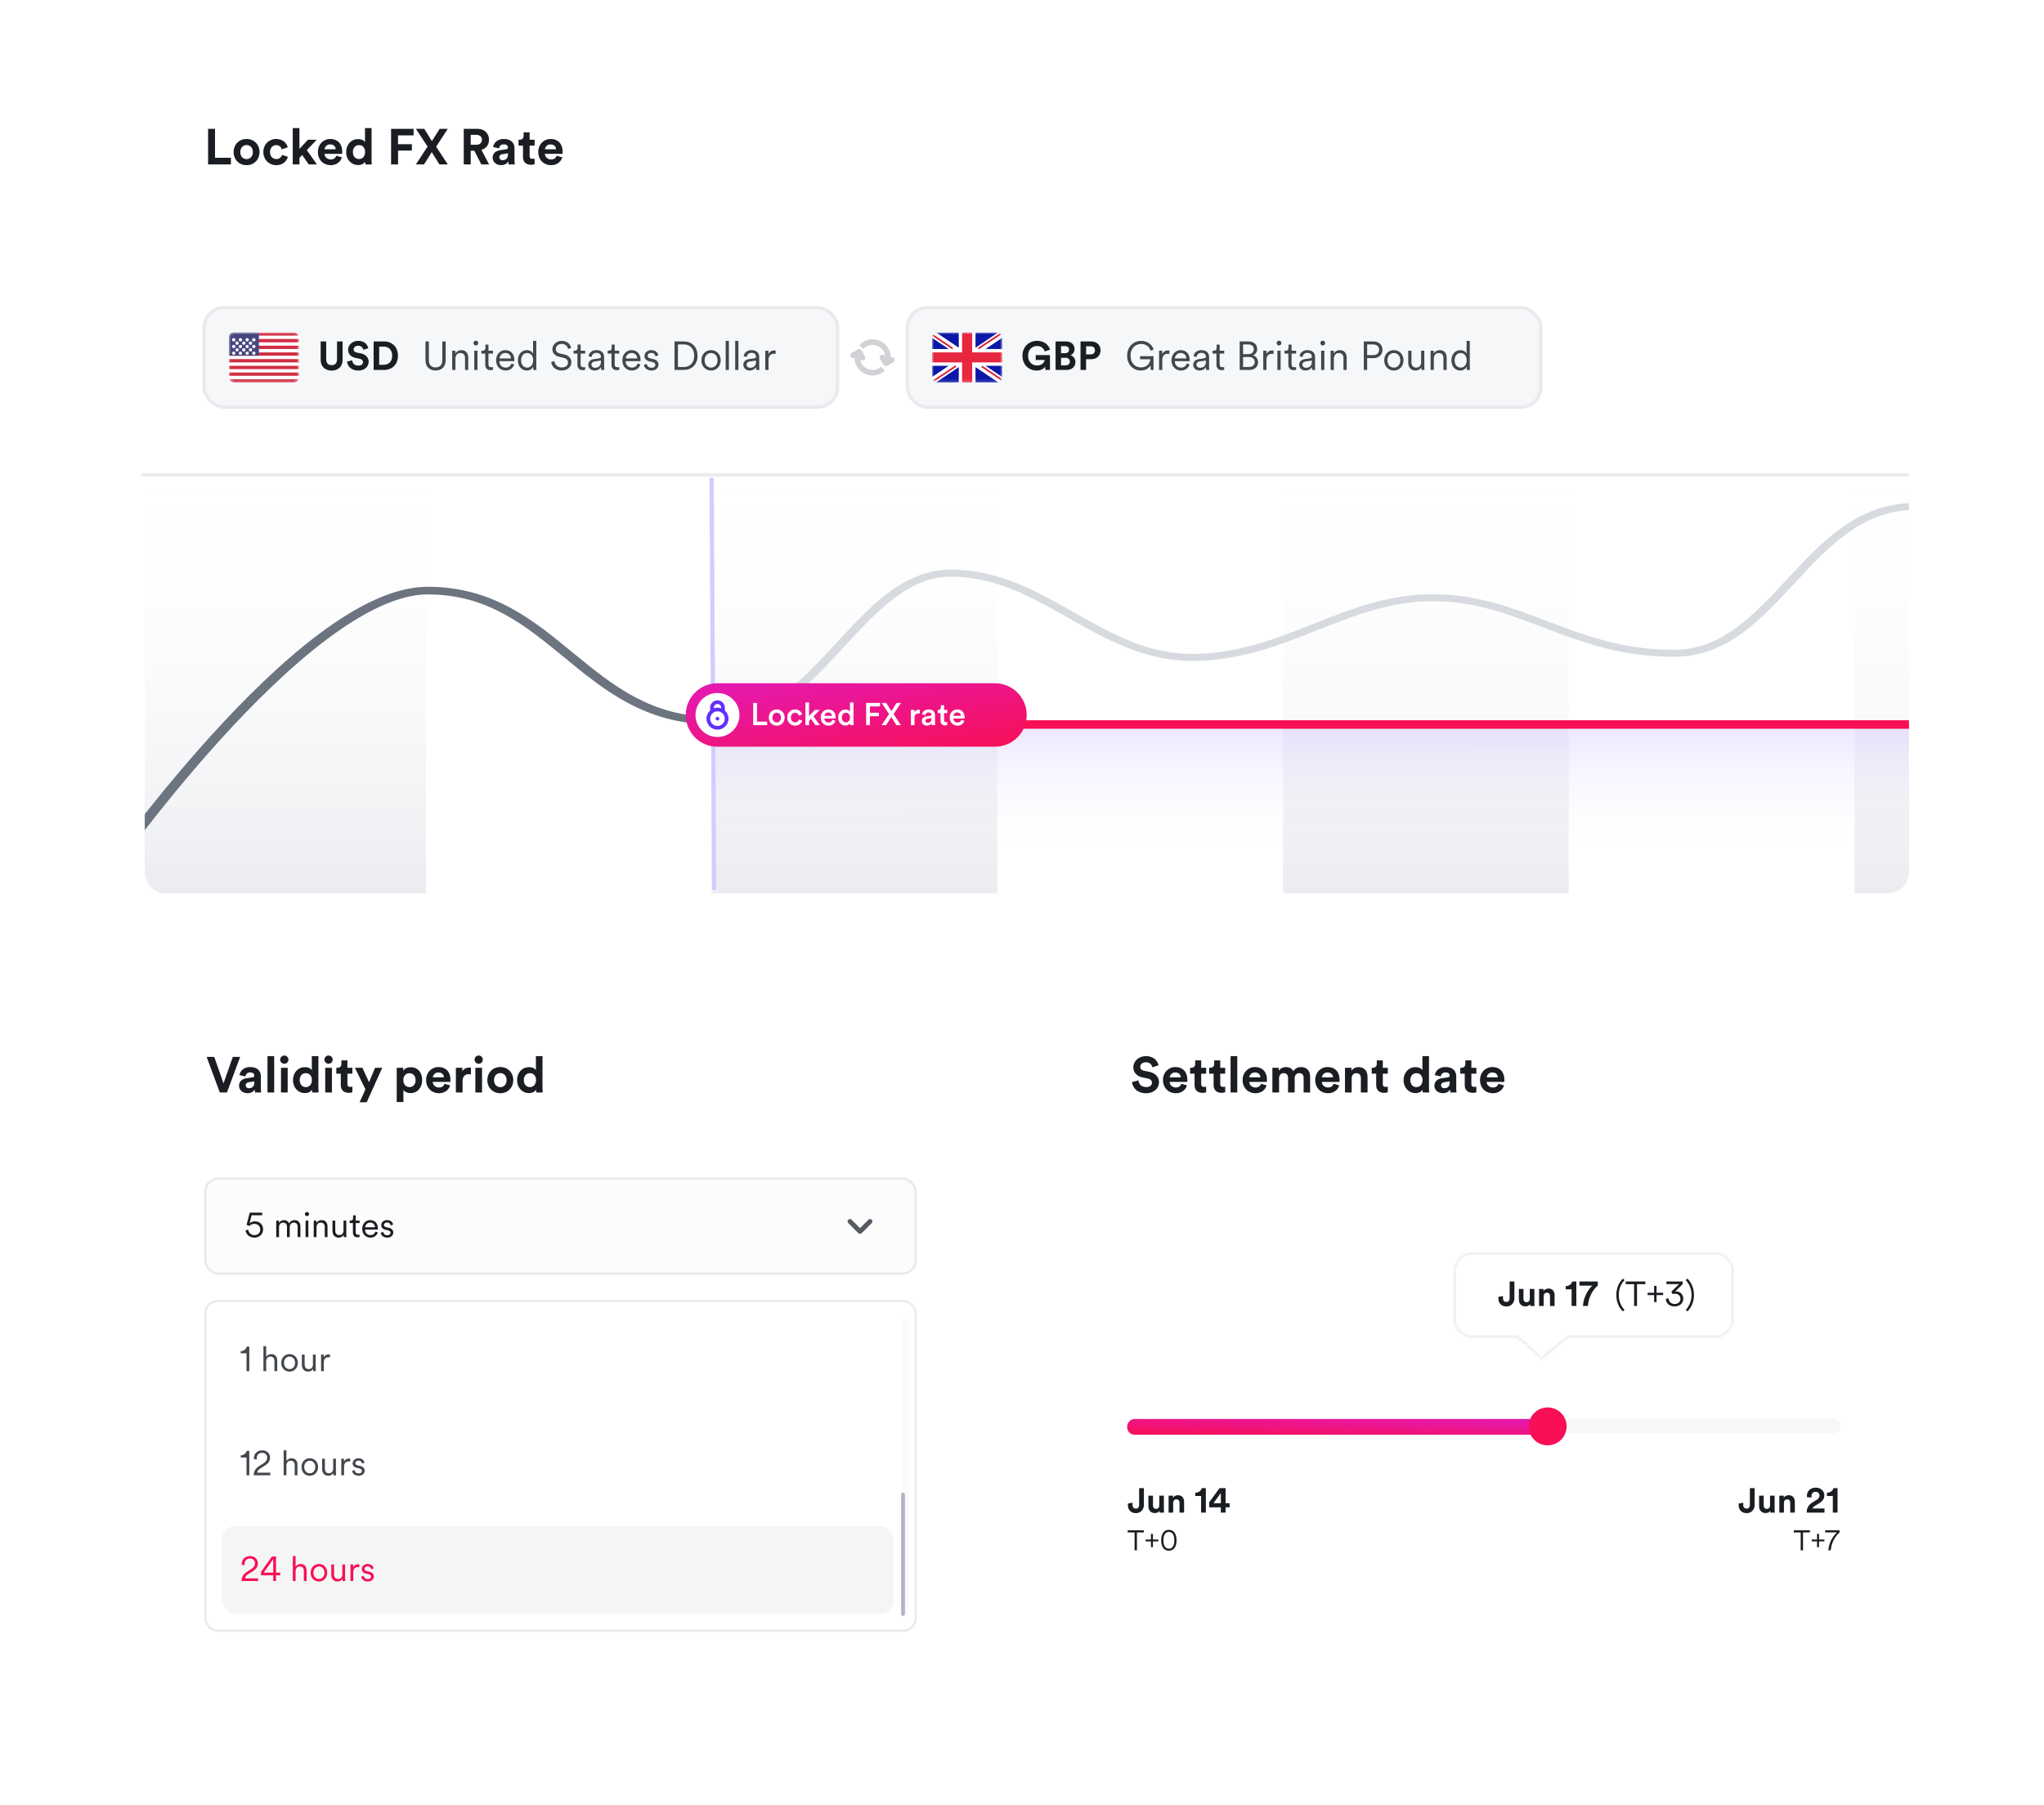 <svg width="651" height="575" viewBox="0 0 651 575" fill="none" xmlns="http://www.w3.org/2000/svg">
<g filter="url(#filter0_d_56_153301)">
<rect x="45" y="19" width="563" height="265.587" rx="8" fill="white"/>
</g>
<rect x="65" y="98" width="201.78" height="31.693" rx="6.407" fill="#F6F7F8"/>
<rect x="65" y="98" width="201.78" height="31.693" rx="6.407" stroke="#E8EAED" stroke-width="1.068"/>
<g clip-path="url(#clip0_56_153301)">
<rect x="72.837" y="105.837" width="22.426" height="16.019" rx="1.602" fill="white"/>
<rect x="72.837" y="105.837" width="22.426" height="16.019" rx="1.602" fill="white"/>
<mask id="mask0_56_153301" style="mask-type:luminance" maskUnits="userSpaceOnUse" x="72" y="105" width="24" height="17">
<rect x="72.837" y="105.837" width="22.426" height="16.019" rx="1.602" fill="white"/>
</mask>
<g mask="url(#mask0_56_153301)">
<path fill-rule="evenodd" clip-rule="evenodd" d="M95.263 105.837H72.837V106.905H95.263V105.837ZM95.263 107.973H72.837V109.041H95.263V107.973ZM72.837 110.109H95.263V111.177H72.837V110.109ZM95.263 112.245H72.837V113.312H95.263V112.245ZM72.837 114.38H95.263V115.448H72.837V114.38ZM95.263 116.516H72.837V117.584H95.263V116.516ZM72.837 118.652H95.263V119.72H72.837V118.652ZM95.263 120.788H72.837V121.856H95.263V120.788Z" fill="#D02F44"/>
<rect x="72.837" y="105.837" width="9.611" height="7.475" fill="#46467F"/>
<g filter="url(#filter1_d_56_153301)">
<path fill-rule="evenodd" clip-rule="evenodd" d="M74.439 107.973C74.734 107.973 74.973 107.734 74.973 107.439C74.973 107.144 74.734 106.905 74.439 106.905C74.144 106.905 73.905 107.144 73.905 107.439C73.905 107.734 74.144 107.973 74.439 107.973ZM76.575 107.973C76.87 107.973 77.109 107.734 77.109 107.439C77.109 107.144 76.87 106.905 76.575 106.905C76.28 106.905 76.041 107.144 76.041 107.439C76.041 107.734 76.28 107.973 76.575 107.973ZM79.245 107.439C79.245 107.734 79.005 107.973 78.711 107.973C78.416 107.973 78.177 107.734 78.177 107.439C78.177 107.144 78.416 106.905 78.711 106.905C79.005 106.905 79.245 107.144 79.245 107.439ZM80.847 107.973C81.142 107.973 81.381 107.734 81.381 107.439C81.381 107.144 81.142 106.905 80.847 106.905C80.552 106.905 80.313 107.144 80.313 107.439C80.313 107.734 80.552 107.973 80.847 107.973ZM76.041 108.507C76.041 108.802 75.802 109.041 75.507 109.041C75.212 109.041 74.973 108.802 74.973 108.507C74.973 108.212 75.212 107.973 75.507 107.973C75.802 107.973 76.041 108.212 76.041 108.507ZM77.643 109.041C77.938 109.041 78.177 108.802 78.177 108.507C78.177 108.212 77.938 107.973 77.643 107.973C77.348 107.973 77.109 108.212 77.109 108.507C77.109 108.802 77.348 109.041 77.643 109.041ZM80.313 108.507C80.313 108.802 80.074 109.041 79.779 109.041C79.484 109.041 79.245 108.802 79.245 108.507C79.245 108.212 79.484 107.973 79.779 107.973C80.074 107.973 80.313 108.212 80.313 108.507ZM80.847 110.109C81.142 110.109 81.381 109.87 81.381 109.575C81.381 109.28 81.142 109.041 80.847 109.041C80.552 109.041 80.313 109.28 80.313 109.575C80.313 109.87 80.552 110.109 80.847 110.109ZM79.245 109.575C79.245 109.87 79.005 110.109 78.711 110.109C78.416 110.109 78.177 109.87 78.177 109.575C78.177 109.28 78.416 109.041 78.711 109.041C79.005 109.041 79.245 109.28 79.245 109.575ZM76.575 110.109C76.87 110.109 77.109 109.87 77.109 109.575C77.109 109.28 76.87 109.041 76.575 109.041C76.28 109.041 76.041 109.28 76.041 109.575C76.041 109.87 76.28 110.109 76.575 110.109ZM74.973 109.575C74.973 109.87 74.734 110.109 74.439 110.109C74.144 110.109 73.905 109.87 73.905 109.575C73.905 109.28 74.144 109.041 74.439 109.041C74.734 109.041 74.973 109.28 74.973 109.575ZM75.507 111.177C75.802 111.177 76.041 110.938 76.041 110.643C76.041 110.348 75.802 110.109 75.507 110.109C75.212 110.109 74.973 110.348 74.973 110.643C74.973 110.938 75.212 111.177 75.507 111.177ZM78.177 110.643C78.177 110.938 77.938 111.177 77.643 111.177C77.348 111.177 77.109 110.938 77.109 110.643C77.109 110.348 77.348 110.109 77.643 110.109C77.938 110.109 78.177 110.348 78.177 110.643ZM79.779 111.177C80.074 111.177 80.313 110.938 80.313 110.643C80.313 110.348 80.074 110.109 79.779 110.109C79.484 110.109 79.245 110.348 79.245 110.643C79.245 110.938 79.484 111.177 79.779 111.177ZM81.381 111.71C81.381 112.005 81.142 112.244 80.847 112.244C80.552 112.244 80.313 112.005 80.313 111.71C80.313 111.416 80.552 111.177 80.847 111.177C81.142 111.177 81.381 111.416 81.381 111.71ZM78.711 112.244C79.005 112.244 79.245 112.005 79.245 111.71C79.245 111.416 79.005 111.177 78.711 111.177C78.416 111.177 78.177 111.416 78.177 111.71C78.177 112.005 78.416 112.244 78.711 112.244ZM77.109 111.71C77.109 112.005 76.87 112.244 76.575 112.244C76.28 112.244 76.041 112.005 76.041 111.71C76.041 111.416 76.28 111.177 76.575 111.177C76.87 111.177 77.109 111.416 77.109 111.71ZM74.439 112.244C74.734 112.244 74.973 112.005 74.973 111.71C74.973 111.416 74.734 111.177 74.439 111.177C74.144 111.177 73.905 111.416 73.905 111.71C73.905 112.005 74.144 112.244 74.439 112.244Z" fill="url(#paint0_linear_56_153301)"/>
</g>
</g>
</g>
<path d="M105.613 118.051C103.678 118.051 102.127 116.86 102.127 114.63V108.761H103.896V114.502C103.896 115.694 104.562 116.321 105.613 116.321C106.69 116.321 107.343 115.694 107.343 114.502V108.761H109.112V114.63C109.112 116.86 107.561 118.051 105.613 118.051ZM117.29 110.926L115.701 111.413C115.612 110.914 115.201 110.132 114.048 110.132C113.19 110.132 112.626 110.683 112.626 111.285C112.626 111.785 112.946 112.182 113.612 112.31L114.881 112.554C116.534 112.874 117.418 113.951 117.418 115.232C117.418 116.629 116.252 118.039 114.138 118.039C111.729 118.039 110.665 116.488 110.524 115.194L112.164 114.758C112.241 115.655 112.869 116.462 114.151 116.462C115.099 116.462 115.624 115.988 115.624 115.348C115.624 114.822 115.227 114.412 114.522 114.271L113.254 114.015C111.806 113.72 110.87 112.785 110.87 111.413C110.87 109.799 112.318 108.568 114.035 108.568C116.24 108.568 117.085 109.901 117.29 110.926ZM120.767 116.206H122.177C123.664 116.206 124.907 115.283 124.907 113.31C124.907 111.336 123.676 110.401 122.19 110.401H120.767V116.206ZM122.241 117.846H118.999V108.761H122.254C124.843 108.761 126.739 110.439 126.739 113.31C126.739 116.18 124.83 117.846 122.241 117.846Z" fill="#1A1D21"/>
<path d="M138.731 118.026C136.886 118.026 135.515 116.885 135.515 114.771V108.761H136.591V114.745C136.591 116.206 137.36 117.039 138.731 117.039C140.102 117.039 140.871 116.206 140.871 114.745V108.761H141.948V114.771C141.948 116.885 140.577 118.026 138.731 118.026ZM145.046 114.233V117.846H144.021V111.708H145.021V112.631C145.418 111.913 146.136 111.529 146.943 111.529C148.417 111.529 149.134 112.579 149.134 113.912V117.846H148.109V114.066C148.109 113.169 147.699 112.451 146.584 112.451C145.597 112.451 145.046 113.271 145.046 114.233ZM152.079 117.846H151.054V111.708H152.079V117.846ZM150.798 109.286C150.798 108.863 151.144 108.517 151.567 108.517C151.99 108.517 152.336 108.863 152.336 109.286C152.336 109.709 151.99 110.055 151.567 110.055C151.144 110.055 150.798 109.709 150.798 109.286ZM155.569 109.76V111.708H157.017V112.631H155.569V116.027C155.569 116.667 155.851 116.988 156.505 116.988C156.684 116.988 156.915 116.949 157.017 116.924V117.795C156.902 117.834 156.607 117.911 156.21 117.911C155.198 117.911 154.544 117.283 154.544 116.168V112.631H153.314V111.708H153.711C154.339 111.708 154.608 111.349 154.608 110.773V109.76H155.569ZM159.079 114.181H162.744C162.718 113.207 162.09 112.439 160.924 112.439C159.861 112.439 159.143 113.271 159.079 114.181ZM162.885 115.783L163.769 116.104C163.423 117.167 162.462 118.026 161.04 118.026C159.399 118.026 158.003 116.821 158.003 114.758C158.003 112.823 159.361 111.529 160.912 111.529C162.77 111.529 163.808 112.823 163.808 114.694C163.808 114.822 163.795 114.963 163.782 115.053H159.053V115.104C159.053 116.27 159.938 117.103 161.04 117.103C162.078 117.103 162.642 116.514 162.885 115.783ZM169.805 116.962V116.796C169.523 117.398 168.857 118.026 167.793 118.026C166.025 118.026 164.948 116.591 164.948 114.771C164.948 112.99 166.076 111.529 167.793 111.529C168.972 111.529 169.575 112.182 169.78 112.695V108.581H170.805V116.693C170.805 117.308 170.843 117.718 170.869 117.846H169.869C169.844 117.705 169.805 117.359 169.805 116.962ZM167.883 117.103C169.036 117.103 169.805 116.129 169.805 114.771C169.805 113.412 169.049 112.451 167.883 112.451C166.717 112.451 165.974 113.412 165.974 114.771C165.974 116.129 166.73 117.103 167.883 117.103ZM181.902 110.824L180.941 111.17C180.8 110.401 180.197 109.555 178.89 109.542C177.84 109.542 177.007 110.234 177.007 111.157C177.007 111.887 177.481 112.413 178.314 112.592L179.646 112.887C181.107 113.207 181.979 114.117 181.979 115.399C181.979 116.796 180.787 118.026 178.89 118.026C176.789 118.026 175.725 116.655 175.558 115.322L176.571 115.002C176.673 116.078 177.455 117.052 178.89 117.052C180.197 117.052 180.902 116.36 180.902 115.488C180.902 114.745 180.39 114.169 179.429 113.951L178.096 113.656C176.84 113.374 175.93 112.554 175.93 111.221C175.93 109.799 177.237 108.581 178.878 108.581C180.838 108.581 181.671 109.773 181.902 110.824ZM184.929 109.76V111.708H186.377V112.631H184.929V116.027C184.929 116.667 185.211 116.988 185.864 116.988C186.044 116.988 186.274 116.949 186.377 116.924V117.795C186.261 117.834 185.967 117.911 185.569 117.911C184.557 117.911 183.904 117.283 183.904 116.168V112.631H182.673V111.708H183.071C183.698 111.708 183.968 111.349 183.968 110.773V109.76H184.929ZM187.349 116.219C187.349 115.142 188.105 114.54 189.182 114.386L190.835 114.143C191.283 114.079 191.386 113.887 191.386 113.617C191.386 112.925 190.924 112.4 189.963 112.4C189.066 112.4 188.528 112.938 188.438 113.72L187.464 113.489C187.593 112.323 188.618 111.529 189.938 111.529C191.681 111.529 192.411 112.528 192.411 113.72V116.821C192.411 117.334 192.449 117.654 192.488 117.846H191.488C191.463 117.705 191.411 117.398 191.411 116.924C191.142 117.424 190.476 118.026 189.374 118.026C188.105 118.026 187.349 117.154 187.349 116.219ZM189.502 117.154C190.566 117.154 191.386 116.565 191.386 115.258V114.848L189.387 115.142C188.797 115.232 188.374 115.565 188.374 116.168C188.374 116.667 188.797 117.154 189.502 117.154ZM195.779 109.76V111.708H197.227V112.631H195.779V116.027C195.779 116.667 196.061 116.988 196.714 116.988C196.894 116.988 197.125 116.949 197.227 116.924V117.795C197.112 117.834 196.817 117.911 196.42 117.911C195.407 117.911 194.754 117.283 194.754 116.168V112.631H193.523V111.708H193.921C194.549 111.708 194.818 111.349 194.818 110.773V109.76H195.779ZM199.289 114.181H202.954C202.928 113.207 202.3 112.439 201.134 112.439C200.07 112.439 199.353 113.271 199.289 114.181ZM203.095 115.783L203.979 116.104C203.633 117.167 202.672 118.026 201.249 118.026C199.609 118.026 198.212 116.821 198.212 114.758C198.212 112.823 199.57 111.529 201.121 111.529C202.979 111.529 204.017 112.823 204.017 114.694C204.017 114.822 204.004 114.963 203.992 115.053H199.263V115.104C199.263 116.27 200.147 117.103 201.249 117.103C202.287 117.103 202.851 116.514 203.095 115.783ZM205.068 116.232L205.991 115.911C206.081 116.616 206.606 117.154 207.529 117.154C208.259 117.154 208.721 116.744 208.721 116.219C208.721 115.758 208.349 115.45 207.785 115.322L206.786 115.091C205.85 114.873 205.261 114.271 205.261 113.387C205.261 112.362 206.234 111.529 207.401 111.529C208.99 111.529 209.541 112.541 209.682 113.169L208.772 113.502C208.695 113.079 208.375 112.4 207.401 112.4C206.76 112.4 206.26 112.81 206.26 113.323C206.26 113.758 206.529 114.028 207.067 114.156L208.067 114.386C209.143 114.63 209.733 115.258 209.733 116.168C209.733 117.052 208.977 118.026 207.516 118.026C205.901 118.026 205.171 117.001 205.068 116.232ZM215.911 116.898H217.821C219.589 116.898 221.089 115.706 221.089 113.323C221.089 110.926 219.615 109.709 217.846 109.709H215.911V116.898ZM217.821 117.846H214.835V108.761H217.846C220.153 108.761 222.165 110.337 222.165 113.323C222.165 116.296 220.128 117.846 217.821 117.846ZM226.467 111.529C228.236 111.529 229.543 112.887 229.543 114.771C229.543 116.667 228.236 118.026 226.467 118.026C224.699 118.026 223.392 116.667 223.392 114.771C223.392 112.887 224.699 111.529 226.467 111.529ZM226.467 112.451C225.365 112.451 224.417 113.284 224.417 114.771C224.417 116.27 225.365 117.103 226.467 117.103C227.569 117.103 228.518 116.27 228.518 114.771C228.518 113.284 227.569 112.451 226.467 112.451ZM232.148 117.846H231.123V108.581H232.148V117.846ZM235.177 117.846H234.152V108.581H235.177V117.846ZM236.744 116.219C236.744 115.142 237.5 114.54 238.577 114.386L240.23 114.143C240.679 114.079 240.781 113.887 240.781 113.617C240.781 112.925 240.32 112.4 239.359 112.4C238.462 112.4 237.923 112.938 237.834 113.72L236.86 113.489C236.988 112.323 238.013 111.529 239.333 111.529C241.076 111.529 241.806 112.528 241.806 113.72V116.821C241.806 117.334 241.845 117.654 241.883 117.846H240.884C240.858 117.705 240.807 117.398 240.807 116.924C240.538 117.424 239.871 118.026 238.769 118.026C237.5 118.026 236.744 117.154 236.744 116.219ZM238.897 117.154C239.961 117.154 240.781 116.565 240.781 115.258V114.848L238.782 115.142C238.192 115.232 237.77 115.565 237.77 116.168C237.77 116.667 238.192 117.154 238.897 117.154ZM247.031 111.67V112.759C246.865 112.708 246.672 112.695 246.493 112.695C245.468 112.695 244.763 113.284 244.763 114.668V117.846H243.738V111.708H244.737V112.81C245.135 111.913 245.916 111.618 246.596 111.618C246.762 111.618 246.942 111.644 247.031 111.67Z" fill="#42474D"/>
<path fill-rule="evenodd" clip-rule="evenodd" d="M283.684 113.851C284.095 113.663 284.59 113.815 284.821 114.215C285.066 114.64 284.921 115.182 284.496 115.428L282.575 116.537C282.15 116.782 281.607 116.637 281.362 116.212L280.253 114.291C280.008 113.866 280.153 113.323 280.578 113.078C281.002 112.833 281.545 112.978 281.79 113.403L281.901 113.595C281.771 111.507 280.036 109.853 277.915 109.853C276.746 109.853 275.694 110.355 274.964 111.155L273.708 109.899C274.76 108.778 276.256 108.078 277.915 108.078C281.101 108.078 283.684 110.66 283.684 113.847C283.684 113.848 283.684 113.85 283.684 113.851ZM272.148 113.949L272.147 113.949C271.722 114.194 271.18 114.049 270.934 113.624C270.689 113.2 270.835 112.657 271.259 112.412L273.181 111.302C273.605 111.057 274.148 111.203 274.393 111.627L275.503 113.549C275.748 113.973 275.602 114.516 275.178 114.761C274.753 115.006 274.211 114.861 273.966 114.436L273.965 114.436C274.25 116.362 275.91 117.84 277.916 117.84C278.925 117.84 279.847 117.466 280.55 116.848L281.807 118.105C280.781 119.043 279.415 119.615 277.916 119.615C274.764 119.615 272.202 117.088 272.148 113.949Z" fill="#D1D2D5"/>
<rect x="288.976" y="98" width="201.78" height="31.693" rx="6.407" fill="#F6F7F8"/>
<rect x="288.976" y="98" width="201.78" height="31.693" rx="6.407" stroke="#E8EAED" stroke-width="1.068"/>
<g clip-path="url(#clip1_56_153301)">
<rect x="296.812" y="105.837" width="22.426" height="16.019" rx="1.602" fill="white"/>
<rect x="296.812" y="105.837" width="22.426" height="16.019" rx="1.602" fill="white"/>
<mask id="mask1_56_153301" style="mask-type:luminance" maskUnits="userSpaceOnUse" x="296" y="105" width="24" height="17">
<rect x="296.812" y="105.837" width="22.426" height="16.019" rx="1.602" fill="white"/>
</mask>
<g mask="url(#mask1_56_153301)">
<rect x="296.812" y="105.837" width="22.426" height="16.019" fill="#0A17A7"/>
<path fill-rule="evenodd" clip-rule="evenodd" d="M302.159 116.516L294.592 121.62L295.786 123.391L305.356 116.935V122.923H310.696V116.935L320.267 123.391L321.461 121.62L313.894 116.516H319.239V111.176H313.894L321.461 106.073L320.267 104.302L310.696 110.757V104.769H305.356V110.757L295.786 104.302L294.592 106.073L302.158 111.176H296.813V116.516H302.159Z" fill="white"/>
<path d="M311.765 110.909L321.909 104.235" stroke="#DB1F35" stroke-width="0.534" stroke-linecap="round"/>
<path d="M312.842 116.808L321.936 122.937" stroke="#DB1F35" stroke-width="0.534" stroke-linecap="round"/>
<path d="M303.224 110.891L293.738 104.499" stroke="#DB1F35" stroke-width="0.534" stroke-linecap="round"/>
<path d="M304.253 116.734L293.738 123.706" stroke="#DB1F35" stroke-width="0.534" stroke-linecap="round"/>
<path fill-rule="evenodd" clip-rule="evenodd" d="M296.812 115.448H306.424V121.856H309.628V115.448H319.239V112.245H309.628V105.837H306.424V112.245H296.812V115.448Z" fill="#E6273E"/>
</g>
</g>
<path d="M334.407 117.846H332.972L332.856 116.808C332.446 117.424 331.549 118.039 330.178 118.039C327.73 118.039 325.642 116.245 325.642 113.31C325.642 110.375 327.833 108.568 330.293 108.568C332.677 108.568 333.997 109.965 334.446 111.362L332.754 111.964C332.523 111.157 331.767 110.222 330.293 110.222C328.922 110.222 327.436 111.157 327.436 113.31C327.436 115.36 328.781 116.424 330.306 116.424C331.985 116.424 332.639 115.296 332.741 114.655H329.871V113.118H334.407V117.846ZM336.192 108.761H339.459C341.228 108.761 342.227 109.799 342.227 111.208C342.227 112.144 341.664 112.9 340.908 113.156C341.792 113.374 342.509 114.181 342.509 115.309C342.509 116.783 341.407 117.846 339.703 117.846H336.192V108.761ZM337.934 112.515H339.19C339.998 112.515 340.485 112.067 340.485 111.375C340.485 110.683 340.036 110.247 339.177 110.247H337.934V112.515ZM337.934 116.373H339.37C340.228 116.373 340.741 115.924 340.741 115.194C340.741 114.476 340.28 113.976 339.395 113.976H337.934V116.373ZM345.92 112.9H347.317C348.201 112.9 348.739 112.387 348.739 111.606C348.739 110.798 348.201 110.298 347.317 110.298H345.92V112.9ZM347.534 114.425H345.907V117.846H344.138V108.761H347.534C349.328 108.761 350.52 109.952 350.52 111.593C350.52 113.246 349.328 114.425 347.534 114.425Z" fill="#1A1D21"/>
<path d="M367.384 117.846H366.513L366.41 116.373C366.026 117.116 365.052 118.026 363.335 118.026C361.118 118.026 358.99 116.373 358.99 113.297C358.99 110.234 361.207 108.581 363.437 108.581C365.398 108.581 366.91 109.683 367.436 111.311L366.462 111.734C366.039 110.375 364.924 109.568 363.437 109.568C361.733 109.568 360.067 110.798 360.067 113.297C360.067 115.796 361.707 117.039 363.373 117.039C365.539 117.039 366.308 115.476 366.346 114.438H363.104V113.451H367.384V117.846ZM372.454 111.67V112.759C372.287 112.708 372.095 112.695 371.916 112.695C370.891 112.695 370.186 113.284 370.186 114.668V117.846H369.16V111.708H370.16V112.81C370.557 111.913 371.339 111.618 372.018 111.618C372.185 111.618 372.364 111.644 372.454 111.67ZM374.182 114.181H377.847C377.821 113.207 377.193 112.439 376.027 112.439C374.963 112.439 374.246 113.271 374.182 114.181ZM377.988 115.783L378.872 116.104C378.526 117.167 377.565 118.026 376.142 118.026C374.502 118.026 373.105 116.821 373.105 114.758C373.105 112.823 374.464 111.529 376.014 111.529C377.872 111.529 378.91 112.823 378.91 114.694C378.91 114.822 378.898 114.963 378.885 115.053H374.156V115.104C374.156 116.27 375.04 117.103 376.142 117.103C377.18 117.103 377.744 116.514 377.988 115.783ZM380.026 116.219C380.026 115.142 380.782 114.54 381.858 114.386L383.511 114.143C383.96 114.079 384.062 113.887 384.062 113.617C384.062 112.925 383.601 112.4 382.64 112.4C381.743 112.4 381.204 112.938 381.115 113.72L380.141 113.489C380.269 112.323 381.294 111.529 382.614 111.529C384.357 111.529 385.087 112.528 385.087 113.72V116.821C385.087 117.334 385.126 117.654 385.164 117.846H384.165C384.139 117.705 384.088 117.398 384.088 116.924C383.819 117.424 383.152 118.026 382.05 118.026C380.782 118.026 380.026 117.154 380.026 116.219ZM382.178 117.154C383.242 117.154 384.062 116.565 384.062 115.258V114.848L382.063 115.142C381.474 115.232 381.051 115.565 381.051 116.168C381.051 116.667 381.474 117.154 382.178 117.154ZM388.455 109.76V111.708H389.903V112.631H388.455V116.027C388.455 116.667 388.737 116.988 389.391 116.988C389.57 116.988 389.801 116.949 389.903 116.924V117.795C389.788 117.834 389.493 117.911 389.096 117.911C388.084 117.911 387.43 117.283 387.43 116.168V112.631H386.2V111.708H386.597C387.225 111.708 387.494 111.349 387.494 110.773V109.76H388.455ZM394.834 108.761H397.666C399.396 108.761 400.409 109.773 400.409 111.208C400.409 112.182 399.845 112.9 399.037 113.182C400.063 113.438 400.691 114.361 400.691 115.386C400.691 116.821 399.563 117.846 397.897 117.846H394.834V108.761ZM395.911 112.797H397.666C398.666 112.797 399.332 112.157 399.332 111.26C399.332 110.311 398.666 109.709 397.525 109.709H395.911V112.797ZM395.911 116.898H397.769C398.871 116.898 399.614 116.283 399.614 115.322C399.614 114.374 398.96 113.72 397.858 113.72H395.911V116.898ZM405.63 111.67V112.759C405.464 112.708 405.271 112.695 405.092 112.695C404.067 112.695 403.362 113.284 403.362 114.668V117.846H402.337V111.708H403.336V112.81C403.734 111.913 404.515 111.618 405.195 111.618C405.361 111.618 405.541 111.644 405.63 111.67ZM407.867 117.846H406.842V111.708H407.867V117.846ZM406.586 109.286C406.586 108.863 406.932 108.517 407.355 108.517C407.778 108.517 408.124 108.863 408.124 109.286C408.124 109.709 407.778 110.055 407.355 110.055C406.932 110.055 406.586 109.709 406.586 109.286ZM411.357 109.76V111.708H412.805V112.631H411.357V116.027C411.357 116.667 411.639 116.988 412.293 116.988C412.472 116.988 412.703 116.949 412.805 116.924V117.795C412.69 117.834 412.395 117.911 411.998 117.911C410.986 117.911 410.332 117.283 410.332 116.168V112.631H409.102V111.708H409.499C410.127 111.708 410.396 111.349 410.396 110.773V109.76H411.357ZM413.778 116.219C413.778 115.142 414.534 114.54 415.61 114.386L417.263 114.143C417.712 114.079 417.814 113.887 417.814 113.617C417.814 112.925 417.353 112.4 416.392 112.4C415.495 112.4 414.957 112.938 414.867 113.72L413.893 113.489C414.021 112.323 415.046 111.529 416.366 111.529C418.109 111.529 418.839 112.528 418.839 113.72V116.821C418.839 117.334 418.878 117.654 418.916 117.846H417.917C417.891 117.705 417.84 117.398 417.84 116.924C417.571 117.424 416.904 118.026 415.802 118.026C414.534 118.026 413.778 117.154 413.778 116.219ZM415.93 117.154C416.994 117.154 417.814 116.565 417.814 115.258V114.848L415.815 115.142C415.226 115.232 414.803 115.565 414.803 116.168C414.803 116.667 415.226 117.154 415.93 117.154ZM421.796 117.846H420.771V111.708H421.796V117.846ZM420.515 109.286C420.515 108.863 420.861 108.517 421.284 108.517C421.706 108.517 422.052 108.863 422.052 109.286C422.052 109.709 421.706 110.055 421.284 110.055C420.861 110.055 420.515 109.709 420.515 109.286ZM424.825 114.233V117.846H423.799V111.708H424.799V112.631C425.196 111.913 425.914 111.529 426.721 111.529C428.195 111.529 428.913 112.579 428.913 113.912V117.846H427.887V114.066C427.887 113.169 427.477 112.451 426.362 112.451C425.376 112.451 424.825 113.271 424.825 114.233ZM435.432 113.118H437.354C438.52 113.118 439.238 112.439 439.238 111.439C439.238 110.401 438.52 109.722 437.354 109.722H435.432V113.118ZM437.521 114.079H435.432V117.846H434.355V108.761H437.521C439.199 108.761 440.314 109.914 440.314 111.426C440.314 112.951 439.199 114.079 437.521 114.079ZM443.935 111.529C445.704 111.529 447.011 112.887 447.011 114.771C447.011 116.667 445.704 118.026 443.935 118.026C442.167 118.026 440.86 116.667 440.86 114.771C440.86 112.887 442.167 111.529 443.935 111.529ZM443.935 112.451C442.833 112.451 441.885 113.284 441.885 114.771C441.885 116.27 442.833 117.103 443.935 117.103C445.037 117.103 445.986 116.27 445.986 114.771C445.986 113.284 445.037 112.451 443.935 112.451ZM452.666 117.013C452.371 117.641 451.628 118.026 450.821 118.026C449.334 118.026 448.514 116.924 448.514 115.565V111.708H449.539V115.399C449.539 116.296 449.962 117.103 451.051 117.103C452.064 117.103 452.615 116.386 452.615 115.412V111.708H453.64V116.693C453.64 117.167 453.679 117.603 453.717 117.846H452.73C452.692 117.705 452.666 117.372 452.666 117.065V117.013ZM456.662 114.233V117.846H455.637V111.708H456.636V112.631C457.034 111.913 457.751 111.529 458.559 111.529C460.032 111.529 460.75 112.579 460.75 113.912V117.846H459.725V114.066C459.725 113.169 459.315 112.451 458.2 112.451C457.213 112.451 456.662 113.271 456.662 114.233ZM467.117 116.962V116.796C466.835 117.398 466.168 118.026 465.105 118.026C463.336 118.026 462.26 116.591 462.26 114.771C462.26 112.99 463.388 111.529 465.105 111.529C466.284 111.529 466.886 112.182 467.091 112.695V108.581H468.116V116.693C468.116 117.308 468.155 117.718 468.18 117.846H467.181C467.155 117.705 467.117 117.359 467.117 116.962ZM465.195 117.103C466.348 117.103 467.117 116.129 467.117 114.771C467.117 113.412 466.361 112.451 465.195 112.451C464.028 112.451 463.285 113.412 463.285 114.771C463.285 116.129 464.041 117.103 465.195 117.103Z" fill="#42474D"/>
<g clip-path="url(#clip2_56_153301)">
<rect x="44.678" y="149.954" width="90.99" height="135.758" fill="url(#paint1_linear_56_153301)"/>
<rect x="226.657" y="149.954" width="90.99" height="135.758" fill="url(#paint2_linear_56_153301)"/>
<rect x="408.638" y="149.954" width="90.99" height="135.758" fill="url(#paint3_linear_56_153301)"/>
<rect x="590.617" y="149.954" width="90.99" height="135.758" fill="url(#paint4_linear_56_153301)"/>
<path fill-rule="evenodd" clip-rule="evenodd" d="M667.572 153.19C649.712 157.791 627.37 162.444 609.911 162.444C601.806 162.444 595.072 165.188 588.956 169.457C582.811 173.747 577.411 179.491 571.969 185.358C571.79 185.551 571.611 185.744 571.432 185.937C566.209 191.57 560.92 197.273 554.973 201.601C548.795 206.097 541.756 209.222 533.145 209.222C516.592 209.222 504.138 204.679 492.488 200.249C492.103 200.103 491.72 199.957 491.337 199.811C480.072 195.522 469.547 191.514 456.379 191.514C442.888 191.514 431.451 196.041 419.491 200.774L419.197 200.891C407.227 205.628 394.741 210.521 379.614 210.521C364.408 210.521 352.229 203.617 340.54 196.991L340.347 196.882C328.427 190.124 316.988 183.688 302.848 183.688C296.069 183.688 290.12 186.456 284.37 190.888C279.079 194.966 274.14 200.306 269.014 205.849C268.561 206.339 268.107 206.83 267.651 207.322C262.074 213.338 256.236 219.465 249.575 224.081C242.892 228.712 235.256 231.908 226.082 231.908V229.672C234.261 229.672 241.217 226.841 247.582 222.431C253.97 218.005 259.636 212.077 265.234 206.037C265.698 205.537 266.161 205.036 266.624 204.535C271.711 199.033 276.791 193.539 282.264 189.32C288.245 184.711 294.911 181.451 302.848 181.451C318.056 181.451 330.236 188.356 341.926 194.983L342.117 195.091C354.037 201.849 365.475 208.285 379.614 208.285C393.915 208.285 405.787 203.675 417.83 198.909L418.389 198.688C430.156 194.029 442.158 189.278 456.379 189.278C470.262 189.278 481.356 193.505 492.486 197.746C492.928 197.914 493.37 198.082 493.813 198.251C505.446 202.674 517.351 206.986 533.145 206.986C540.708 206.986 547.053 204.264 552.927 199.988C558.663 195.814 563.807 190.268 569.096 184.565L569.553 184.072C574.96 178.244 580.537 172.294 586.955 167.813C593.403 163.311 600.819 160.208 609.911 160.208C626.846 160.208 648.791 155.666 666.621 151.073C675.511 148.782 683.331 146.492 688.929 144.773C691.728 143.914 693.969 143.199 695.51 142.699C696.28 142.449 696.875 142.252 697.277 142.119C697.478 142.052 697.63 142.001 697.732 141.967L697.846 141.928L697.875 141.919L697.881 141.917L697.883 141.916C697.883 141.916 697.883 141.916 698.487 142.936C699.091 143.957 699.09 143.957 699.09 143.957L699.088 143.958L699.049 143.971L698.929 144.011C698.824 144.046 698.668 144.099 698.463 144.167C698.054 144.302 697.452 144.501 696.673 144.754C695.117 145.259 692.857 145.981 690.038 146.846C684.402 148.576 676.527 150.882 667.572 153.19Z" fill="#D7DBE0"/>
<path fill-rule="evenodd" clip-rule="evenodd" d="M226.658 230.79C267.793 230.79 786.596 230.79 786.596 230.79V285.894L226.658 285.709L226.658 230.79Z" fill="url(#paint5_linear_56_153301)"/>
<path fill-rule="evenodd" clip-rule="evenodd" d="M32.79 282.392C32.79 282.392 32.789 282.393 31.212 281.867C29.635 281.342 29.635 281.342 29.636 281.341L29.683 281.272L29.825 281.069C29.95 280.89 30.136 280.625 30.38 280.281C30.867 279.591 31.586 278.581 32.515 277.296C34.373 274.725 37.072 271.055 40.434 266.652C47.158 257.848 56.546 246.102 67.195 234.351C77.835 222.609 89.773 210.818 101.601 201.949C107.515 197.515 113.445 193.777 119.216 191.14C124.97 188.511 130.706 186.912 136.195 186.912C156.918 186.912 169.834 197.531 182.156 207.661C182.313 207.791 182.47 207.92 182.627 208.048C195.332 218.491 207.553 228.323 227.18 228.323V230.75C205.673 230.75 192.438 219.876 179.952 209.613C167.226 199.153 155.279 189.339 136.195 189.339C131.665 189.339 126.607 190.669 121.141 193.167C115.692 195.657 109.977 199.242 104.17 203.597C92.558 212.304 80.754 223.949 70.158 235.642C59.57 247.326 50.226 259.016 43.527 267.788C40.178 272.173 37.492 275.827 35.644 278.383C34.72 279.661 34.005 280.665 33.522 281.349C33.281 281.69 33.097 281.952 32.974 282.128L32.835 282.327L32.79 282.392Z" fill="#6C747F"/>
<path d="M226.658 230.792C267.793 230.792 786.596 230.792 786.596 230.792" stroke="#F80F55" stroke-width="2.707"/>
</g>
<path d="M226.631 152.238L227.454 283.489" stroke="#D0CDFF" stroke-width="1.353"/>
<rect x="45" y="150.696" width="563" height="1.097" fill="#EBECF0"/>
<path fill-rule="evenodd" clip-rule="evenodd" d="M229.155 237.85C228.943 237.863 228.729 237.87 228.514 237.87C222.928 237.87 218.399 233.342 218.399 227.756C218.399 222.169 222.928 217.641 228.514 217.641C228.677 217.641 228.839 217.645 229 217.653V217.65H316.9C322.478 217.65 327 222.172 327 227.75C327 233.328 322.478 237.85 316.9 237.85H229.155Z" fill="url(#paint6_linear_56_153301)"/>
<path d="M244.34 231H239.89V223.91H241.09V229.86H244.34V231ZM247.379 230.11C248.099 230.11 248.739 229.58 248.739 228.56C248.739 227.55 248.099 227.03 247.379 227.03C246.669 227.03 246.019 227.55 246.019 228.56C246.019 229.57 246.669 230.11 247.379 230.11ZM247.379 225.98C248.839 225.98 249.909 227.07 249.909 228.56C249.909 230.06 248.839 231.15 247.379 231.15C245.929 231.15 244.859 230.06 244.859 228.56C244.859 227.07 245.929 225.98 247.379 225.98ZM253.228 227.05C252.518 227.05 251.888 227.58 251.888 228.56C251.888 229.54 252.518 230.09 253.248 230.09C254.008 230.09 254.358 229.56 254.468 229.19L255.488 229.56C255.258 230.32 254.528 231.15 253.248 231.15C251.818 231.15 250.728 230.04 250.728 228.56C250.728 227.06 251.818 225.98 253.218 225.98C254.528 225.98 255.248 226.8 255.448 227.58L254.408 227.96C254.298 227.53 253.968 227.05 253.228 227.05ZM261.087 226.13L259.087 228.19L261.127 231H259.707L258.277 229.01L257.677 229.64V231H256.527V223.76H257.677V228.1L259.547 226.13H261.087ZM262.582 228.03H264.972C264.952 227.46 264.572 226.95 263.772 226.95C263.042 226.95 262.622 227.51 262.582 228.03ZM265.102 229.3L266.082 229.61C265.822 230.46 265.052 231.15 263.882 231.15C262.562 231.15 261.392 230.19 261.392 228.54C261.392 227 262.532 225.98 263.762 225.98C265.262 225.98 266.142 226.97 266.142 228.51C266.142 228.7 266.122 228.86 266.112 228.88H262.552C262.582 229.62 263.162 230.15 263.882 230.15C264.582 230.15 264.942 229.78 265.102 229.3ZM268.119 228.55C268.119 229.48 268.639 230.1 269.429 230.1C270.189 230.1 270.719 229.47 270.719 228.54C270.719 227.61 270.199 227.03 269.439 227.03C268.679 227.03 268.119 227.62 268.119 228.55ZM271.839 223.76V230.11C271.839 230.55 271.879 230.92 271.889 231H270.779C270.759 230.89 270.729 230.57 270.729 230.37C270.499 230.78 269.989 231.12 269.299 231.12C267.899 231.12 266.959 230.02 266.959 228.55C266.959 227.15 267.909 226 269.279 226C270.129 226 270.559 226.39 270.709 226.7V223.76H271.839ZM277.067 231H275.867V223.91H280.277V225.04H277.067V227.03H279.947V228.14H277.067V231ZM286.969 223.91L284.609 227.46L286.959 231H285.519L283.869 228.41L282.199 231H280.789L283.159 227.45L280.809 223.91H282.249L283.899 226.51L285.559 223.91H286.969ZM292.961 226.1V227.28C292.831 227.26 292.701 227.25 292.581 227.25C291.681 227.25 291.271 227.77 291.271 228.68V231H290.111V226.13H291.241V226.91C291.471 226.38 292.011 226.07 292.651 226.07C292.791 226.07 292.911 226.09 292.961 226.1ZM293.58 229.68C293.58 228.81 294.22 228.33 295.05 228.21L296.3 228.02C296.58 227.98 296.66 227.84 296.66 227.67C296.66 227.26 296.38 226.93 295.74 226.93C295.13 226.93 294.79 227.32 294.74 227.81L293.68 227.57C293.77 226.73 294.53 225.98 295.73 225.98C297.23 225.98 297.8 226.83 297.8 227.8V230.22C297.8 230.66 297.85 230.95 297.86 231H296.78C296.77 230.97 296.73 230.77 296.73 230.38C296.5 230.75 296.02 231.15 295.23 231.15C294.21 231.15 293.58 230.45 293.58 229.68ZM295.45 230.24C296.1 230.24 296.66 229.93 296.66 228.98V228.76L295.39 228.95C295.03 229.01 294.74 229.21 294.74 229.61C294.74 229.94 294.99 230.24 295.45 230.24ZM300.693 224.64V226.13H301.703V227.16H300.693V229.42C300.693 229.85 300.883 230.03 301.313 230.03C301.473 230.03 301.663 230 301.713 229.99V230.95C301.643 230.98 301.423 231.06 301.003 231.06C300.103 231.06 299.543 230.52 299.543 229.61V227.16H298.643V226.13H298.893C299.413 226.13 299.643 225.8 299.643 225.37V224.64H300.693ZM303.657 228.03H306.047C306.027 227.46 305.647 226.95 304.847 226.95C304.117 226.95 303.697 227.51 303.657 228.03ZM306.177 229.3L307.157 229.61C306.897 230.46 306.127 231.15 304.957 231.15C303.637 231.15 302.467 230.19 302.467 228.54C302.467 227 303.607 225.98 304.837 225.98C306.337 225.98 307.217 226.97 307.217 228.51C307.217 228.7 307.197 228.86 307.187 228.88H303.627C303.657 229.62 304.237 230.15 304.957 230.15C305.657 230.15 306.017 229.78 306.177 229.3Z" fill="white"/>
<circle cx="228.514" cy="227.756" r="7.002" fill="white"/>
<path fill-rule="evenodd" clip-rule="evenodd" d="M230.847 225.421V226.312C231.563 226.953 232.014 227.885 232.014 228.922C232.014 230.855 230.446 232.423 228.513 232.423C226.579 232.423 225.012 230.855 225.012 228.922C225.012 227.885 225.463 226.953 226.179 226.312V225.421C226.179 224.131 227.224 223.086 228.513 223.086C229.802 223.086 230.847 224.131 230.847 225.421ZM228.513 225.42C228.104 225.42 227.711 225.491 227.346 225.62V225.421C227.346 224.776 227.868 224.253 228.513 224.253C229.158 224.253 229.68 224.776 229.68 225.421V225.62C229.315 225.491 228.922 225.42 228.513 225.42ZM230.847 228.922C230.847 230.211 229.802 231.256 228.513 231.256C227.224 231.256 226.179 230.211 226.179 228.922C226.179 227.632 227.224 226.587 228.513 226.587C229.802 226.587 230.847 227.632 230.847 228.922ZM228.513 229.505C228.835 229.505 229.097 229.244 229.097 228.922C229.097 228.599 228.835 228.338 228.513 228.338C228.191 228.338 227.93 228.599 227.93 228.922C227.93 229.244 228.191 229.505 228.513 229.505Z" fill="#612FFF"/>
<g filter="url(#filter2_i_56_153301)">
<path d="M45 27.121C45 22.636 48.636 19 53.121 19H599.879C604.364 19 608 22.636 608 27.121V77H45V27.121Z" fill="white"/>
<rect width="513.124" height="20" transform="translate(64.95 38)" fill="white"/>
<path d="M73.542 53H66.278V41.656H68.486V50.888H73.542V53ZM78.53 51.304C79.57 51.304 80.53 50.552 80.53 49.064C80.53 47.576 79.57 46.824 78.53 46.824C77.49 46.824 76.53 47.576 76.53 49.064C76.53 50.536 77.49 51.304 78.53 51.304ZM78.53 44.888C80.882 44.888 82.658 46.632 82.658 49.064C82.658 51.48 80.882 53.24 78.53 53.24C76.178 53.24 74.402 51.48 74.402 49.064C74.402 46.632 76.178 44.888 78.53 44.888ZM87.999 46.856C86.911 46.856 85.999 47.64 85.999 49.064C85.999 50.488 86.927 51.288 88.015 51.288C89.103 51.288 89.647 50.568 89.823 49.96L91.695 50.584C91.343 51.896 90.111 53.24 88.015 53.24C85.695 53.24 83.871 51.48 83.871 49.064C83.871 46.632 85.663 44.888 87.951 44.888C90.095 44.888 91.311 46.216 91.647 47.544L89.743 48.184C89.551 47.528 89.055 46.856 87.999 46.856ZM100.873 45.128L97.721 48.44L100.937 53H98.329L96.249 49.992L95.369 50.92V53H93.241V41.416H95.369V48.056L98.089 45.128H100.873ZM103.39 48.168H106.91C106.878 47.384 106.366 46.616 105.15 46.616C104.046 46.616 103.438 47.448 103.39 48.168ZM107.118 50.216L108.894 50.744C108.494 52.104 107.246 53.24 105.31 53.24C103.15 53.24 101.246 51.688 101.246 49.032C101.246 46.52 103.102 44.888 105.118 44.888C107.55 44.888 109.006 46.44 109.006 48.968C109.006 49.272 108.974 49.592 108.974 49.624H103.342C103.39 50.664 104.27 51.416 105.326 51.416C106.318 51.416 106.862 50.92 107.118 50.216ZM118.342 41.416V51.576C118.342 52.104 118.374 52.68 118.406 53H116.374C116.342 52.84 116.294 52.456 116.294 52.088C115.942 52.712 115.142 53.192 114.086 53.192C111.846 53.192 110.246 51.432 110.246 49.048C110.246 46.744 111.798 44.936 114.022 44.936C115.382 44.936 116.022 45.496 116.246 45.912V41.416H118.342ZM112.39 49.048C112.39 50.456 113.222 51.288 114.342 51.288C115.43 51.288 116.278 50.456 116.278 49.032C116.278 47.624 115.43 46.84 114.342 46.84C113.254 46.84 112.39 47.64 112.39 49.048ZM126.783 53H124.559V41.656H131.727V43.752H126.767V46.552H131.183V48.584H126.783V53ZM142.613 41.656L138.901 47.336L142.629 53H139.957L137.509 49.08L135.045 53H132.453L136.181 47.32L132.469 41.656H135.125L137.557 45.576L140.037 41.656H142.613ZM153.3 53L151.076 48.632H149.924V53H147.7V41.656H152.132C154.34 41.656 155.748 43.176 155.748 45.144C155.748 46.728 154.82 47.928 153.332 48.36L155.764 53H153.3ZM149.924 46.728H151.716C152.836 46.728 153.492 46.088 153.492 45.16C153.492 44.2 152.836 43.576 151.716 43.576H149.924V46.728ZM156.902 50.856C156.902 49.448 157.942 48.664 159.254 48.472L161.19 48.184C161.638 48.12 161.782 47.896 161.782 47.624C161.782 47.064 161.35 46.6 160.454 46.6C159.526 46.6 159.014 47.192 158.95 47.88L157.062 47.48C157.19 46.248 158.326 44.888 160.438 44.888C162.934 44.888 163.862 46.296 163.862 47.88V51.752C163.862 52.168 163.91 52.728 163.958 53H162.006C161.958 52.792 161.926 52.36 161.926 52.056C161.526 52.68 160.774 53.224 159.606 53.224C157.926 53.224 156.902 52.088 156.902 50.856ZM160.054 51.64C160.95 51.64 161.782 51.208 161.782 49.816V49.464L160.006 49.736C159.462 49.816 159.03 50.12 159.03 50.728C159.03 51.192 159.366 51.64 160.054 51.64ZM168.681 42.776V45.128H170.265V47.016H168.681V50.312C168.681 51 169.001 51.224 169.609 51.224C169.865 51.224 170.153 51.192 170.265 51.16V52.92C170.073 53 169.689 53.112 169.065 53.112C167.529 53.112 166.569 52.2 166.569 50.68V47.016H165.145V45.128H165.545C166.377 45.128 166.761 44.584 166.761 43.88V42.776H168.681ZM173.578 48.168H177.098C177.066 47.384 176.554 46.616 175.338 46.616C174.234 46.616 173.626 47.448 173.578 48.168ZM177.306 50.216L179.082 50.744C178.682 52.104 177.434 53.24 175.498 53.24C173.338 53.24 171.434 51.688 171.434 49.032C171.434 46.52 173.29 44.888 175.306 44.888C177.738 44.888 179.194 46.44 179.194 48.968C179.194 49.272 179.162 49.592 179.162 49.624H173.53C173.578 50.664 174.458 51.416 175.514 51.416C176.506 51.416 177.05 50.92 177.306 50.216Z" fill="#1A1D21"/>
<rect x="578.074" y="35.531" width="24.938" height="24.938" rx="3.741" fill="white"/>
</g>
<g filter="url(#filter3_d_56_153301)">
<rect x="339.014" y="310.926" width="267.674" height="231.173" rx="8" fill="white"/>
<path d="M368.976 339.36L366.992 339.968C366.88 339.344 366.368 338.368 364.928 338.368C363.856 338.368 363.152 339.056 363.152 339.808C363.152 340.432 363.552 340.928 364.384 341.088L365.968 341.392C368.032 341.792 369.136 343.136 369.136 344.736C369.136 346.48 367.68 348.24 365.04 348.24C362.032 348.24 360.704 346.304 360.528 344.688L362.576 344.144C362.672 345.264 363.456 346.272 365.056 346.272C366.24 346.272 366.896 345.68 366.896 344.88C366.896 344.224 366.4 343.712 365.52 343.536L363.936 343.216C362.128 342.848 360.96 341.68 360.96 339.968C360.96 337.952 362.768 336.416 364.912 336.416C367.664 336.416 368.72 338.08 368.976 339.36ZM372.549 343.168H376.069C376.037 342.384 375.525 341.616 374.309 341.616C373.205 341.616 372.597 342.448 372.549 343.168ZM376.277 345.216L378.053 345.744C377.653 347.104 376.405 348.24 374.469 348.24C372.309 348.24 370.405 346.688 370.405 344.032C370.405 341.52 372.261 339.888 374.277 339.888C376.709 339.888 378.165 341.44 378.165 343.968C378.165 344.272 378.133 344.592 378.133 344.624H372.501C372.549 345.664 373.429 346.416 374.485 346.416C375.477 346.416 376.021 345.92 376.277 345.216ZM382.575 337.776V340.128H384.159V342.016H382.575V345.312C382.575 346 382.895 346.224 383.503 346.224C383.759 346.224 384.047 346.192 384.159 346.16V347.92C383.967 348 383.583 348.112 382.959 348.112C381.423 348.112 380.463 347.2 380.463 345.68V342.016H379.039V340.128H379.439C380.271 340.128 380.655 339.584 380.655 338.88V337.776H382.575ZM388.637 337.776V340.128H390.221V342.016H388.637V345.312C388.637 346 388.957 346.224 389.565 346.224C389.821 346.224 390.109 346.192 390.221 346.16V347.92C390.029 348 389.645 348.112 389.021 348.112C387.485 348.112 386.525 347.2 386.525 345.68V342.016H385.101V340.128H385.501C386.333 340.128 386.717 339.584 386.717 338.88V337.776H388.637ZM394.06 348H391.932V336.416H394.06V348ZM397.909 343.168H401.429C401.397 342.384 400.885 341.616 399.669 341.616C398.565 341.616 397.957 342.448 397.909 343.168ZM401.637 345.216L403.413 345.744C403.013 347.104 401.765 348.24 399.829 348.24C397.669 348.24 395.765 346.688 395.765 344.032C395.765 341.52 397.621 339.888 399.637 339.888C402.069 339.888 403.525 341.44 403.525 343.968C403.525 344.272 403.493 344.592 403.493 344.624H397.861C397.909 345.664 398.789 346.416 399.845 346.416C400.837 346.416 401.381 345.92 401.637 345.216ZM407.372 348H405.244V340.128H407.276V341.088C407.708 340.32 408.716 339.904 409.58 339.904C410.652 339.904 411.516 340.368 411.916 341.216C412.54 340.256 413.372 339.904 414.412 339.904C415.868 339.904 417.26 340.784 417.26 342.896V348H415.196V343.328C415.196 342.48 414.78 341.84 413.804 341.84C412.892 341.84 412.348 342.544 412.348 343.392V348H410.236V343.328C410.236 342.48 409.804 341.84 408.844 341.84C407.916 341.84 407.372 342.528 407.372 343.392V348ZM421.034 343.168H424.554C424.522 342.384 424.01 341.616 422.794 341.616C421.69 341.616 421.082 342.448 421.034 343.168ZM424.762 345.216L426.538 345.744C426.138 347.104 424.89 348.24 422.954 348.24C420.794 348.24 418.89 346.688 418.89 344.032C418.89 341.52 420.746 339.888 422.762 339.888C425.194 339.888 426.65 341.44 426.65 343.968C426.65 344.272 426.618 344.592 426.618 344.624H420.986C421.034 345.664 421.914 346.416 422.97 346.416C423.962 346.416 424.506 345.92 424.762 345.216ZM430.497 343.472V348H428.369V340.128H430.433V341.104C430.913 340.288 431.857 339.92 432.705 339.92C434.657 339.92 435.553 341.312 435.553 343.04V348H433.425V343.408C433.425 342.528 432.993 341.84 431.969 341.84C431.041 341.84 430.497 342.56 430.497 343.472ZM440.419 337.776V340.128H442.003V342.016H440.419V345.312C440.419 346 440.739 346.224 441.347 346.224C441.603 346.224 441.891 346.192 442.003 346.16V347.92C441.811 348 441.427 348.112 440.803 348.112C439.267 348.112 438.307 347.2 438.307 345.68V342.016H436.883V340.128H437.283C438.115 340.128 438.499 339.584 438.499 338.88V337.776H440.419ZM455.126 336.416V346.576C455.126 347.104 455.158 347.68 455.19 348H453.158C453.126 347.84 453.078 347.456 453.078 347.088C452.726 347.712 451.926 348.192 450.87 348.192C448.63 348.192 447.03 346.432 447.03 344.048C447.03 341.744 448.582 339.936 450.806 339.936C452.166 339.936 452.806 340.496 453.03 340.912V336.416H455.126ZM449.174 344.048C449.174 345.456 450.006 346.288 451.126 346.288C452.214 346.288 453.062 345.456 453.062 344.032C453.062 342.624 452.214 341.84 451.126 341.84C450.038 341.84 449.174 342.64 449.174 344.048ZM456.843 345.856C456.843 344.448 457.883 343.664 459.195 343.472L461.131 343.184C461.579 343.12 461.723 342.896 461.723 342.624C461.723 342.064 461.291 341.6 460.395 341.6C459.467 341.6 458.955 342.192 458.891 342.88L457.003 342.48C457.131 341.248 458.267 339.888 460.379 339.888C462.875 339.888 463.803 341.296 463.803 342.88V346.752C463.803 347.168 463.851 347.728 463.899 348H461.947C461.899 347.792 461.867 347.36 461.867 347.056C461.467 347.68 460.715 348.224 459.547 348.224C457.867 348.224 456.843 347.088 456.843 345.856ZM459.995 346.64C460.891 346.64 461.723 346.208 461.723 344.816V344.464L459.947 344.736C459.403 344.816 458.971 345.12 458.971 345.728C458.971 346.192 459.307 346.64 459.995 346.64ZM468.622 337.776V340.128H470.206V342.016H468.622V345.312C468.622 346 468.942 346.224 469.55 346.224C469.806 346.224 470.094 346.192 470.206 346.16V347.92C470.014 348 469.63 348.112 469.006 348.112C467.47 348.112 466.51 347.2 466.51 345.68V342.016H465.086V340.128H465.486C466.318 340.128 466.702 339.584 466.702 338.88V337.776H468.622ZM473.518 343.168H477.038C477.006 342.384 476.494 341.616 475.278 341.616C474.174 341.616 473.566 342.448 473.518 343.168ZM477.246 345.216L479.022 345.744C478.622 347.104 477.374 348.24 475.438 348.24C473.278 348.24 471.374 346.688 471.374 344.032C471.374 341.52 473.23 339.888 475.246 339.888C477.678 339.888 479.134 341.44 479.134 343.968C479.134 344.272 479.102 344.592 479.102 344.624H473.47C473.518 345.664 474.398 346.416 475.454 346.416C476.446 346.416 476.99 345.92 477.246 345.216Z" fill="#1A1D21"/>
<rect x="359.246" y="451.948" width="227.032" height="4.618" rx="2.309" fill="#F6F7F8"/>
<rect width="136" height="5" rx="2.309" transform="matrix(-1 0 0 1 495 452)" fill="url(#paint7_linear_56_153301)"/>
<circle cx="492.918" cy="454.36" r="6.041" fill="#F80F55"/>
<path d="M359.231 479.457V478.94L360.694 478.676V479.391C360.705 480.194 361.156 480.557 361.772 480.557C362.41 480.557 362.806 480.106 362.806 479.424V474.034H364.324V479.424C364.324 480.832 363.301 481.998 361.783 481.998C360.243 481.998 359.231 480.986 359.231 479.457ZM369.349 481.833C369.327 481.723 369.305 481.47 369.305 481.25C369.008 481.756 368.381 481.976 367.809 481.976C366.5 481.976 365.752 481.019 365.752 479.842V476.421H367.215V479.545C367.215 480.15 367.523 480.634 368.205 480.634C368.854 480.634 369.228 480.194 369.228 479.567V476.421H370.691V480.854C370.691 481.272 370.724 481.646 370.746 481.833H369.349ZM373.65 478.72V481.833H372.187V476.421H373.606V477.092C373.936 476.531 374.585 476.278 375.168 476.278C376.51 476.278 377.126 477.235 377.126 478.423V481.833H375.663V478.676C375.663 478.071 375.366 477.598 374.662 477.598C374.024 477.598 373.65 478.093 373.65 478.72ZM384.05 481.833H382.543V476.531H380.673V475.497C381.795 475.464 382.576 474.848 382.73 474.034H384.05V481.833ZM385.122 480.15V478.522L388.411 474.034H390.336V478.819H391.623V480.15H390.336V481.833H388.829V480.15H385.122ZM388.829 478.819V475.585L386.475 478.819H388.829Z" fill="#1A1D21"/>
<path d="M364.292 488.145H362.105V493.833H361.358V488.145H359.171V487.452H364.292V488.145ZM367.203 488.595V490.395H368.922V490.998H367.203V492.816H366.573V490.998H364.872V490.395H366.573V488.595H367.203ZM372.279 487.983C371.118 487.983 370.542 488.991 370.542 490.647C370.542 492.321 371.118 493.32 372.279 493.32C373.44 493.32 374.016 492.321 374.016 490.647C374.016 488.991 373.44 487.983 372.279 487.983ZM374.727 490.647C374.727 492.357 374.07 493.959 372.279 493.959C370.488 493.959 369.831 492.357 369.831 490.647C369.831 488.955 370.479 487.326 372.279 487.326C374.079 487.326 374.727 488.955 374.727 490.647Z" fill="#1A1D21"/>
<path d="M553.746 479.457V478.94L555.209 478.676V479.391C555.22 480.194 555.671 480.557 556.287 480.557C556.925 480.557 557.321 480.106 557.321 479.424V474.034H558.839V479.424C558.839 480.832 557.816 481.998 556.298 481.998C554.758 481.998 553.746 480.986 553.746 479.457ZM563.864 481.833C563.842 481.723 563.82 481.47 563.82 481.25C563.523 481.756 562.896 481.976 562.324 481.976C561.015 481.976 560.267 481.019 560.267 479.842V476.421H561.73V479.545C561.73 480.15 562.038 480.634 562.72 480.634C563.369 480.634 563.743 480.194 563.743 479.567V476.421H565.206V480.854C565.206 481.272 565.239 481.646 565.261 481.833H563.864ZM568.166 478.72V481.833H566.703V476.421H568.122V477.092C568.452 476.531 569.101 476.278 569.684 476.278C571.026 476.278 571.642 477.235 571.642 478.423V481.833H570.179V478.676C570.179 478.071 569.882 477.598 569.178 477.598C568.54 477.598 568.166 478.093 568.166 478.72ZM576.992 477.004L575.529 476.927C575.507 476.817 575.485 476.619 575.485 476.443C575.485 475.09 576.497 473.869 578.279 473.869C580.006 473.869 581.04 475.002 581.04 476.333C581.04 477.356 580.479 478.181 579.544 478.753L578.026 479.688C577.696 479.908 577.399 480.139 577.289 480.502H581.084V481.833H575.419C575.43 480.48 575.892 479.413 577.267 478.577L578.543 477.785C579.214 477.367 579.5 476.927 579.5 476.366C579.5 475.761 579.093 475.211 578.246 475.211C577.366 475.211 576.948 475.816 576.948 476.586C576.948 476.729 576.97 476.872 576.992 477.004ZM585.247 481.833H583.74V476.531H581.87V475.497C582.992 475.464 583.773 474.848 583.927 474.034H585.247V481.833Z" fill="#1A1D21"/>
<path d="M576.438 488.145H574.251V493.833H573.504V488.145H571.317V487.452H576.438V488.145ZM579.349 488.595V490.395H581.068V490.998H579.349V492.816H578.719V490.998H577.018V490.395H578.719V488.595H579.349ZM585.875 487.452V488.181C584.993 488.964 583.391 490.638 583.067 493.833H582.32C582.626 490.323 584.678 488.505 585.074 488.136H581.294V487.452H585.875Z" fill="#1A1D21"/>
<g filter="url(#filter4_d_56_153301)">
<mask id="path-54-inside-1_56_153301" fill="white">
<path fill-rule="evenodd" clip-rule="evenodd" d="M501.226 426L492.942 432.922L485.164 426H471.109C467.735 426 465 423.265 465 419.891V405.109C465 401.735 467.735 399 471.109 399H547.891C551.265 399 554 401.735 554 405.109V419.891C554 423.265 551.265 426 547.891 426H501.226Z"/>
</mask>
<path fill-rule="evenodd" clip-rule="evenodd" d="M501.226 426L492.942 432.922L485.164 426H471.109C467.735 426 465 423.265 465 419.891V405.109C465 401.735 467.735 399 471.109 399H547.891C551.265 399 554 401.735 554 405.109V419.891C554 423.265 551.265 426 547.891 426H501.226Z" fill="white"/>
<path d="M501.226 426L500.858 425.559L501.018 425.425H501.226V426ZM492.942 432.922L493.31 433.363L492.93 433.681L492.559 433.352L492.942 432.922ZM485.164 426V425.425H485.383L485.546 425.57L485.164 426ZM501.595 426.441L493.31 433.363L492.573 432.48L500.858 425.559L501.595 426.441ZM492.559 433.352L484.782 426.43L485.546 425.57L493.324 432.492L492.559 433.352ZM471.109 425.425H485.164V426.575H471.109V425.425ZM465.575 419.891C465.575 422.947 468.053 425.425 471.109 425.425V426.575C467.417 426.575 464.425 423.583 464.425 419.891H465.575ZM465.575 405.109V419.891H464.425V405.109H465.575ZM471.109 399.575C468.053 399.575 465.575 402.053 465.575 405.109H464.425C464.425 401.417 467.417 398.425 471.109 398.425V399.575ZM547.891 399.575H471.109V398.425H547.891V399.575ZM553.425 405.109C553.425 402.053 550.947 399.575 547.891 399.575V398.425C551.583 398.425 554.575 401.417 554.575 405.109H553.425ZM553.425 419.891V405.109H554.575V419.891H553.425ZM547.891 425.425C550.947 425.425 553.425 422.947 553.425 419.891H554.575C554.575 423.583 551.583 426.575 547.891 426.575V425.425ZM501.226 425.425H547.891V426.575H501.226V425.425Z" fill="#E8EAED" mask="url(#path-54-inside-1_56_153301)"/>
</g>
<path d="M477.231 413.624V413.107L478.694 412.843V413.558C478.705 414.361 479.156 414.724 479.772 414.724C480.41 414.724 480.806 414.273 480.806 413.591V408.201H482.324V413.591C482.324 414.999 481.301 416.165 479.783 416.165C478.243 416.165 477.231 415.153 477.231 413.624ZM487.349 416C487.327 415.89 487.305 415.637 487.305 415.417C487.008 415.923 486.381 416.143 485.809 416.143C484.5 416.143 483.752 415.186 483.752 414.009V410.588H485.215V413.712C485.215 414.317 485.523 414.801 486.205 414.801C486.854 414.801 487.228 414.361 487.228 413.734V410.588H488.691V415.021C488.691 415.439 488.724 415.813 488.746 416H487.349ZM491.65 412.887V416H490.187V410.588H491.606V411.259C491.936 410.698 492.585 410.445 493.168 410.445C494.51 410.445 495.126 411.402 495.126 412.59V416H493.663V412.843C493.663 412.238 493.366 411.765 492.662 411.765C492.024 411.765 491.65 412.26 491.65 412.887ZM502.05 416H500.543V410.698H498.673V409.664C499.795 409.631 500.576 409.015 500.73 408.201H502.05V416ZM508.897 408.201V409.51C508.27 410.027 506.081 412.018 505.729 416H504.156C504.497 411.721 507.148 409.521 507.148 409.521H503.045V408.201H508.897ZM514.793 412.513C514.793 410.137 515.695 408.498 516.861 407.288L517.4 407.761C516.278 409.015 515.563 410.522 515.563 412.513C515.563 414.504 516.278 416.011 517.4 417.265L516.861 417.738C515.695 416.539 514.793 414.889 514.793 412.513ZM524.041 409.048H521.368V416H520.455V409.048H517.782V408.201H524.041V409.048ZM527.599 409.598V411.798H529.7V412.535H527.599V414.757H526.829V412.535H524.75V411.798H526.829V409.598H527.599ZM533.785 411.369C534.918 411.369 536.117 412.128 536.117 413.701C536.117 415.208 534.852 416.154 533.345 416.154C531.651 416.154 530.606 415.054 530.54 413.756L531.409 413.547C531.453 414.691 532.333 415.373 533.356 415.373C534.5 415.373 535.215 414.647 535.215 413.734C535.215 412.634 534.368 412.106 533.455 412.106C533.213 412.106 532.982 412.139 532.74 412.216L532.311 411.446L534.786 409.037H530.749V408.201H535.941V409.026L533.521 411.402C533.609 411.38 533.719 411.369 533.785 411.369ZM539.51 412.513C539.51 414.889 538.608 416.539 537.442 417.738L536.903 417.265C538.025 416.011 538.74 414.504 538.74 412.513C538.74 410.522 538.025 409.015 536.903 407.761L537.442 407.288C538.608 408.498 539.51 410.137 539.51 412.513Z" fill="#1A1D21"/>
</g>
<g filter="url(#filter5_d_56_153301)">
<rect x="45" y="311" width="267.674" height="231.173" rx="8" fill="white"/>
<path d="M71.191 345.088L74.151 336.656H76.487L72.279 348H70.007L65.815 336.656H68.231L71.191 345.088ZM76.122 345.856C76.122 344.448 77.162 343.664 78.474 343.472L80.41 343.184C80.858 343.12 81.002 342.896 81.002 342.624C81.002 342.064 80.57 341.6 79.674 341.6C78.746 341.6 78.234 342.192 78.17 342.88L76.282 342.48C76.41 341.248 77.546 339.888 79.658 339.888C82.154 339.888 83.082 341.296 83.082 342.88V346.752C83.082 347.168 83.13 347.728 83.178 348H81.226C81.178 347.792 81.146 347.36 81.146 347.056C80.746 347.68 79.994 348.224 78.826 348.224C77.146 348.224 76.122 347.088 76.122 345.856ZM79.274 346.64C80.17 346.64 81.002 346.208 81.002 344.816V344.464L79.226 344.736C78.682 344.816 78.25 345.12 78.25 345.728C78.25 346.192 78.586 346.64 79.274 346.64ZM87.323 348H85.195V336.416H87.323V348ZM91.62 348H89.492V340.128H91.62V348ZM89.236 337.552C89.236 336.816 89.828 336.224 90.548 336.224C91.284 336.224 91.86 336.816 91.86 337.552C91.86 338.256 91.284 338.848 90.548 338.848C89.828 338.848 89.236 338.256 89.236 337.552ZM101.405 336.416V346.576C101.405 347.104 101.437 347.68 101.469 348H99.437C99.405 347.84 99.357 347.456 99.357 347.088C99.005 347.712 98.205 348.192 97.149 348.192C94.909 348.192 93.309 346.432 93.309 344.048C93.309 341.744 94.861 339.936 97.085 339.936C98.445 339.936 99.085 340.496 99.309 340.912V336.416H101.405ZM95.453 344.048C95.453 345.456 96.285 346.288 97.405 346.288C98.493 346.288 99.341 345.456 99.341 344.032C99.341 342.624 98.493 341.84 97.405 341.84C96.317 341.84 95.453 342.64 95.453 344.048ZM105.714 348H103.586V340.128H105.714V348ZM103.33 337.552C103.33 336.816 103.922 336.224 104.642 336.224C105.378 336.224 105.954 336.816 105.954 337.552C105.954 338.256 105.378 338.848 104.642 338.848C103.922 338.848 103.33 338.256 103.33 337.552ZM110.651 337.776V340.128H112.235V342.016H110.651V345.312C110.651 346 110.971 346.224 111.579 346.224C111.835 346.224 112.123 346.192 112.235 346.16V347.92C112.043 348 111.659 348.112 111.035 348.112C109.499 348.112 108.539 347.2 108.539 345.68V342.016H107.115V340.128H107.515C108.347 340.128 108.731 339.584 108.731 338.88V337.776H110.651ZM116.793 351.104H114.537L116.393 347.008L113.049 340.128H115.433L117.529 344.736L119.465 340.128H121.737L116.793 351.104ZM128.48 351.04H126.352V340.128H128.416V341.088C128.768 340.48 129.648 339.952 130.832 339.952C133.136 339.952 134.464 341.712 134.464 344.048C134.464 346.432 132.976 348.192 130.752 348.192C129.664 348.192 128.864 347.76 128.48 347.232V351.04ZM132.368 344.064C132.368 342.672 131.504 341.856 130.416 341.856C129.328 341.856 128.448 342.672 128.448 344.064C128.448 345.456 129.328 346.288 130.416 346.288C131.504 346.288 132.368 345.472 132.368 344.064ZM137.86 343.168H141.38C141.348 342.384 140.836 341.616 139.62 341.616C138.516 341.616 137.908 342.448 137.86 343.168ZM141.588 345.216L143.364 345.744C142.964 347.104 141.716 348.24 139.78 348.24C137.62 348.24 135.716 346.688 135.716 344.032C135.716 341.52 137.572 339.888 139.588 339.888C142.02 339.888 143.476 341.44 143.476 343.968C143.476 344.272 143.444 344.592 143.444 344.624H137.812C137.86 345.664 138.74 346.416 139.796 346.416C140.788 346.416 141.332 345.92 141.588 345.216ZM149.995 340.096V342.24C149.755 342.192 149.547 342.176 149.355 342.176C148.267 342.176 147.323 342.704 147.323 344.4V348H145.195V340.128H147.259V341.296C147.739 340.256 148.827 340.064 149.499 340.064C149.675 340.064 149.835 340.08 149.995 340.096ZM153.527 348H151.399V340.128H153.527V348ZM151.143 337.552C151.143 336.816 151.735 336.224 152.455 336.224C153.191 336.224 153.767 336.816 153.767 337.552C153.767 338.256 153.191 338.848 152.455 338.848C151.735 338.848 151.143 338.256 151.143 337.552ZM159.343 346.304C160.383 346.304 161.343 345.552 161.343 344.064C161.343 342.576 160.383 341.824 159.343 341.824C158.303 341.824 157.343 342.576 157.343 344.064C157.343 345.536 158.303 346.304 159.343 346.304ZM159.343 339.888C161.695 339.888 163.471 341.632 163.471 344.064C163.471 346.48 161.695 348.24 159.343 348.24C156.991 348.24 155.215 346.48 155.215 344.064C155.215 341.632 156.991 339.888 159.343 339.888ZM172.78 336.416V346.576C172.78 347.104 172.812 347.68 172.844 348H170.812C170.78 347.84 170.732 347.456 170.732 347.088C170.38 347.712 169.58 348.192 168.524 348.192C166.284 348.192 164.684 346.432 164.684 344.048C164.684 341.744 166.236 339.936 168.46 339.936C169.82 339.936 170.46 340.496 170.684 340.912V336.416H172.78ZM166.828 344.048C166.828 345.456 167.66 346.288 168.78 346.288C169.868 346.288 170.716 345.456 170.716 344.032C170.716 342.624 169.868 341.84 168.78 341.84C167.692 341.84 166.828 342.64 166.828 344.048Z" fill="#1A1D21"/>
<rect x="65.377" y="375.451" width="226.246" height="30.246" rx="4.146" fill="#FCFCFD"/>
<rect x="65.377" y="375.451" width="226.246" height="30.246" rx="4.146" stroke="#E8EAED" stroke-width="0.754"/>
<path d="M78.21 391.94L79.079 391.676C79.156 392.71 79.948 393.436 81.026 393.436C82.082 393.436 82.897 392.721 82.897 391.665C82.897 390.51 82.049 389.85 81.026 389.85C80.41 389.85 79.828 390.092 79.421 390.521L78.529 390.158L79.541 386.275H83.501V387.111H80.135L79.465 389.718C79.871 389.267 80.531 389.047 81.18 389.047C82.698 389.047 83.799 390.059 83.799 391.621C83.799 393.073 82.688 394.228 81.026 394.228C79.421 394.228 78.332 393.172 78.21 391.94ZM88.844 388.805V389.553C89.141 389.003 89.779 388.651 90.461 388.651C91.187 388.651 91.814 389.036 92.078 389.729C92.452 388.981 93.112 388.651 93.86 388.651C94.817 388.651 95.675 389.311 95.675 390.631V394.074H94.795V390.73C94.795 390.004 94.41 389.443 93.585 389.443C92.804 389.443 92.276 390.081 92.276 390.873V394.074H91.396V390.73C91.396 390.004 91.011 389.443 90.175 389.443C89.383 389.443 88.866 390.059 88.866 390.884V394.074H87.986V388.805H88.844ZM98.201 394.074H97.321V388.805H98.201V394.074ZM97.101 386.726C97.101 386.363 97.398 386.066 97.761 386.066C98.124 386.066 98.421 386.363 98.421 386.726C98.421 387.089 98.124 387.386 97.761 387.386C97.398 387.386 97.101 387.089 97.101 386.726ZM100.801 390.972V394.074H99.921V388.805H100.779V389.597C101.12 388.981 101.736 388.651 102.429 388.651C103.694 388.651 104.31 389.553 104.31 390.697V394.074H103.43V390.829C103.43 390.059 103.078 389.443 102.121 389.443C101.274 389.443 100.801 390.147 100.801 390.972ZM109.456 393.359C109.203 393.898 108.565 394.228 107.872 394.228C106.596 394.228 105.892 393.282 105.892 392.116V388.805H106.772V391.973C106.772 392.743 107.135 393.436 108.07 393.436C108.939 393.436 109.412 392.82 109.412 391.984V388.805H110.292V393.084C110.292 393.491 110.325 393.865 110.358 394.074H109.511C109.478 393.953 109.456 393.667 109.456 393.403V393.359ZM113.281 387.133V388.805H114.524V389.597H113.281V392.512C113.281 393.062 113.523 393.337 114.084 393.337C114.238 393.337 114.436 393.304 114.524 393.282V394.03C114.425 394.063 114.172 394.129 113.831 394.129C112.962 394.129 112.401 393.59 112.401 392.633V389.597H111.345V388.805H111.686C112.225 388.805 112.456 388.497 112.456 388.002V387.133H113.281ZM116.294 390.928H119.44C119.418 390.092 118.879 389.432 117.878 389.432C116.965 389.432 116.349 390.147 116.294 390.928ZM119.561 392.303L120.32 392.578C120.023 393.491 119.198 394.228 117.977 394.228C116.569 394.228 115.37 393.194 115.37 391.423C115.37 389.762 116.536 388.651 117.867 388.651C119.462 388.651 120.353 389.762 120.353 391.368C120.353 391.478 120.342 391.599 120.331 391.676H116.272V391.72C116.272 392.721 117.031 393.436 117.977 393.436C118.868 393.436 119.352 392.93 119.561 392.303ZM121.255 392.688L122.047 392.413C122.124 393.018 122.575 393.48 123.367 393.48C123.994 393.48 124.39 393.128 124.39 392.677C124.39 392.281 124.071 392.017 123.587 391.907L122.729 391.709C121.926 391.522 121.42 391.005 121.42 390.246C121.42 389.366 122.256 388.651 123.257 388.651C124.621 388.651 125.094 389.52 125.215 390.059L124.434 390.345C124.368 389.982 124.093 389.399 123.257 389.399C122.707 389.399 122.278 389.751 122.278 390.191C122.278 390.565 122.509 390.796 122.971 390.906L123.829 391.104C124.753 391.313 125.259 391.852 125.259 392.633C125.259 393.392 124.61 394.228 123.356 394.228C121.97 394.228 121.343 393.348 121.255 392.688Z" fill="#1A1D21"/>
<path fill-rule="evenodd" clip-rule="evenodd" d="M273.909 391.202L276.578 388.534C276.873 388.239 277.351 388.239 277.646 388.534C277.941 388.828 277.941 389.306 277.646 389.601L274.443 392.803C274.148 393.097 273.671 393.097 273.376 392.803L270.173 389.601C269.878 389.306 269.878 388.828 270.173 388.534C270.468 388.239 270.946 388.239 271.241 388.534L273.909 391.202Z" fill="#545B63"/>
<g clip-path="url(#clip3_56_153301)">
<g filter="url(#filter6_d_56_153301)">
<rect x="65" y="414.074" width="227" height="105.72" rx="4.26" fill="white"/>
<rect x="65.355" y="414.429" width="226.29" height="105.01" rx="3.905" stroke="#E8EAED" stroke-width="0.71"/>
<path d="M79.395 436.754H78.515V431.089H76.667V430.418C77.679 430.374 78.394 429.747 78.57 428.955H79.395V436.754ZM84.779 433.608V436.754H83.899V428.801H84.779V432.189C85.12 431.639 85.725 431.331 86.407 431.331C87.672 431.331 88.288 432.233 88.288 433.377V436.754H87.408V433.509C87.408 432.739 87.056 432.123 86.099 432.123C85.263 432.123 84.779 432.794 84.779 433.608ZM92.213 431.331C93.731 431.331 94.853 432.497 94.853 434.114C94.853 435.742 93.731 436.908 92.213 436.908C90.695 436.908 89.573 435.742 89.573 434.114C89.573 432.497 90.695 431.331 92.213 431.331ZM92.213 432.123C91.267 432.123 90.453 432.838 90.453 434.114C90.453 435.401 91.267 436.116 92.213 436.116C93.159 436.116 93.973 435.401 93.973 434.114C93.973 432.838 93.159 432.123 92.213 432.123ZM99.708 436.039C99.455 436.578 98.817 436.908 98.124 436.908C96.848 436.908 96.144 435.962 96.144 434.796V431.485H97.024V434.653C97.024 435.423 97.387 436.116 98.322 436.116C99.191 436.116 99.664 435.5 99.664 434.664V431.485H100.544V435.764C100.544 436.171 100.577 436.545 100.61 436.754H99.763C99.73 436.633 99.708 436.347 99.708 436.083V436.039ZM105.084 431.452V432.387C104.941 432.343 104.776 432.332 104.622 432.332C103.742 432.332 103.137 432.838 103.137 434.026V436.754H102.257V431.485H103.115V432.431C103.456 431.661 104.127 431.408 104.71 431.408C104.853 431.408 105.007 431.43 105.084 431.452Z" fill="#42474D"/>
<path d="M79.395 469.934H78.515V464.269H76.667V463.598C77.679 463.554 78.394 462.927 78.57 462.135H79.395V469.934ZM86.078 469.934H80.798C80.82 468.735 81.315 467.789 82.569 466.986L83.977 466.073C84.736 465.589 85.099 465.017 85.099 464.324C85.099 463.51 84.538 462.773 83.46 462.773C82.371 462.773 81.766 463.532 81.766 464.555C81.766 464.665 81.766 464.775 81.788 464.907L80.886 464.764C80.875 464.687 80.864 464.544 80.864 464.456C80.864 463.026 82.008 461.981 83.46 461.981C85.099 461.981 86.012 463.059 86.012 464.313C86.012 465.347 85.429 466.15 84.527 466.733L82.91 467.756C82.426 468.064 81.997 468.493 81.898 469.098H86.078V469.934ZM91.224 466.788V469.934H90.344V461.981H91.224V465.369C91.565 464.819 92.17 464.511 92.852 464.511C94.117 464.511 94.733 465.413 94.733 466.557V469.934H93.853V466.689C93.853 465.919 93.501 465.303 92.544 465.303C91.708 465.303 91.224 465.974 91.224 466.788ZM98.658 464.511C100.176 464.511 101.298 465.677 101.298 467.294C101.298 468.922 100.176 470.088 98.658 470.088C97.14 470.088 96.018 468.922 96.018 467.294C96.018 465.677 97.14 464.511 98.658 464.511ZM98.658 465.303C97.712 465.303 96.898 466.018 96.898 467.294C96.898 468.581 97.712 469.296 98.658 469.296C99.604 469.296 100.418 468.581 100.418 467.294C100.418 466.018 99.604 465.303 98.658 465.303ZM106.153 469.219C105.9 469.758 105.262 470.088 104.569 470.088C103.293 470.088 102.589 469.142 102.589 467.976V464.665H103.469V467.833C103.469 468.603 103.832 469.296 104.767 469.296C105.636 469.296 106.109 468.68 106.109 467.844V464.665H106.989V468.944C106.989 469.351 107.022 469.725 107.055 469.934H106.208C106.175 469.813 106.153 469.527 106.153 469.263V469.219ZM111.53 464.632V465.567C111.387 465.523 111.222 465.512 111.068 465.512C110.188 465.512 109.583 466.018 109.583 467.206V469.934H108.703V464.665H109.561V465.611C109.902 464.841 110.573 464.588 111.156 464.588C111.299 464.588 111.453 464.61 111.53 464.632ZM112.141 468.548L112.933 468.273C113.01 468.878 113.461 469.34 114.253 469.34C114.88 469.34 115.276 468.988 115.276 468.537C115.276 468.141 114.957 467.877 114.473 467.767L113.615 467.569C112.812 467.382 112.306 466.865 112.306 466.106C112.306 465.226 113.142 464.511 114.143 464.511C115.507 464.511 115.98 465.38 116.101 465.919L115.32 466.205C115.254 465.842 114.979 465.259 114.143 465.259C113.593 465.259 113.164 465.611 113.164 466.051C113.164 466.425 113.395 466.656 113.857 466.766L114.715 466.964C115.639 467.173 116.145 467.712 116.145 468.493C116.145 469.252 115.496 470.088 114.242 470.088C112.856 470.088 112.229 469.208 112.141 468.548Z" fill="#42474D"/>
<rect x="70.68" y="486.114" width="214" height="28" rx="4.26" fill="#F5F5F5"/>
<path d="M82.2 503.614H76.92C76.942 502.415 77.437 501.469 78.691 500.666L80.099 499.753C80.858 499.269 81.221 498.697 81.221 498.004C81.221 497.19 80.66 496.453 79.582 496.453C78.493 496.453 77.888 497.212 77.888 498.235C77.888 498.345 77.888 498.455 77.91 498.587L77.008 498.444C76.997 498.367 76.986 498.224 76.986 498.136C76.986 496.706 78.13 495.661 79.582 495.661C81.221 495.661 82.134 496.739 82.134 497.993C82.134 499.027 81.551 499.83 80.649 500.413L79.032 501.436C78.548 501.744 78.119 502.173 78.02 502.778H82.2V503.614ZM83.146 501.777V500.71L86.611 495.815H87.909V500.941H89.251V501.777H87.909V503.614H87.029V501.777H83.146ZM87.029 500.941V496.64L83.982 500.941H87.029ZM94.146 500.468V503.614H93.266V495.661H94.146V499.049C94.487 498.499 95.092 498.191 95.774 498.191C97.039 498.191 97.655 499.093 97.655 500.237V503.614H96.775V500.369C96.775 499.599 96.423 498.983 95.466 498.983C94.63 498.983 94.146 499.654 94.146 500.468ZM101.58 498.191C103.098 498.191 104.22 499.357 104.22 500.974C104.22 502.602 103.098 503.768 101.58 503.768C100.062 503.768 98.94 502.602 98.94 500.974C98.94 499.357 100.062 498.191 101.58 498.191ZM101.58 498.983C100.634 498.983 99.82 499.698 99.82 500.974C99.82 502.261 100.634 502.976 101.58 502.976C102.526 502.976 103.34 502.261 103.34 500.974C103.34 499.698 102.526 498.983 101.58 498.983ZM109.075 502.899C108.822 503.438 108.184 503.768 107.491 503.768C106.215 503.768 105.511 502.822 105.511 501.656V498.345H106.391V501.513C106.391 502.283 106.754 502.976 107.689 502.976C108.558 502.976 109.031 502.36 109.031 501.524V498.345H109.911V502.624C109.911 503.031 109.944 503.405 109.977 503.614H109.13C109.097 503.493 109.075 503.207 109.075 502.943V502.899ZM114.452 498.312V499.247C114.309 499.203 114.144 499.192 113.99 499.192C113.11 499.192 112.505 499.698 112.505 500.886V503.614H111.625V498.345H112.483V499.291C112.824 498.521 113.495 498.268 114.078 498.268C114.221 498.268 114.375 498.29 114.452 498.312ZM115.063 502.228L115.855 501.953C115.932 502.558 116.383 503.02 117.175 503.02C117.802 503.02 118.198 502.668 118.198 502.217C118.198 501.821 117.879 501.557 117.395 501.447L116.537 501.249C115.734 501.062 115.228 500.545 115.228 499.786C115.228 498.906 116.064 498.191 117.065 498.191C118.429 498.191 118.902 499.06 119.023 499.599L118.242 499.885C118.176 499.522 117.901 498.939 117.065 498.939C116.515 498.939 116.086 499.291 116.086 499.731C116.086 500.105 116.317 500.336 116.779 500.446L117.637 500.644C118.561 500.853 119.067 501.392 119.067 502.173C119.067 502.932 118.418 503.768 117.164 503.768C115.778 503.768 115.151 502.888 115.063 502.228Z" fill="#F80F55"/>
</g>
<rect opacity="0.649" x="287" y="420.214" width="2.443" height="94.795" rx="0.977" fill="#F9FAFC"/>
<rect x="287" y="475.468" width="1.228" height="39.292" rx="0.614" fill="#B0B6BF"/>
</g>
</g>
<defs>
<filter id="filter0_d_56_153301" x="37" y="11" width="579" height="281.587" filterUnits="userSpaceOnUse" color-interpolation-filters="sRGB">
<feFlood flood-opacity="0" result="BackgroundImageFix"/>
<feColorMatrix in="SourceAlpha" type="matrix" values="0 0 0 0 0 0 0 0 0 0 0 0 0 0 0 0 0 0 127 0" result="hardAlpha"/>
<feOffset/>
<feGaussianBlur stdDeviation="4"/>
<feColorMatrix type="matrix" values="0 0 0 0 0 0 0 0 0 0 0 0 0 0 0 0 0 0 0.12 0"/>
<feBlend mode="normal" in2="BackgroundImageFix" result="effect1_dropShadow_56_153301"/>
<feBlend mode="normal" in="SourceGraphic" in2="effect1_dropShadow_56_153301" result="shape"/>
</filter>
<filter id="filter1_d_56_153301" x="73.905" y="106.905" width="7.476" height="6.14" filterUnits="userSpaceOnUse" color-interpolation-filters="sRGB">
<feFlood flood-opacity="0" result="BackgroundImageFix"/>
<feColorMatrix in="SourceAlpha" type="matrix" values="0 0 0 0 0 0 0 0 0 0 0 0 0 0 0 0 0 0 127 0" result="hardAlpha"/>
<feOffset dy="0.801"/>
<feColorMatrix type="matrix" values="0 0 0 0 0 0 0 0 0 0 0 0 0 0 0 0 0 0 0.06 0"/>
<feBlend mode="normal" in2="BackgroundImageFix" result="effect1_dropShadow_56_153301"/>
<feBlend mode="normal" in="SourceGraphic" in2="effect1_dropShadow_56_153301" result="shape"/>
</filter>
<filter id="filter2_i_56_153301" x="45" y="19" width="563" height="58" filterUnits="userSpaceOnUse" color-interpolation-filters="sRGB">
<feFlood flood-opacity="0" result="BackgroundImageFix"/>
<feBlend mode="normal" in="SourceGraphic" in2="BackgroundImageFix" result="shape"/>
<feColorMatrix in="SourceAlpha" type="matrix" values="0 0 0 0 0 0 0 0 0 0 0 0 0 0 0 0 0 0 127 0" result="hardAlpha"/>
<feOffset dy="-0.623"/>
<feComposite in2="hardAlpha" operator="arithmetic" k2="-1" k3="1"/>
<feColorMatrix type="matrix" values="0 0 0 0 0.91 0 0 0 0 0.918 0 0 0 0 0.929 0 0 0 1 0"/>
<feBlend mode="normal" in2="shape" result="effect1_innerShadow_56_153301"/>
</filter>
<filter id="filter3_d_56_153301" x="331.014" y="302.926" width="283.674" height="247.173" filterUnits="userSpaceOnUse" color-interpolation-filters="sRGB">
<feFlood flood-opacity="0" result="BackgroundImageFix"/>
<feColorMatrix in="SourceAlpha" type="matrix" values="0 0 0 0 0 0 0 0 0 0 0 0 0 0 0 0 0 0 127 0" result="hardAlpha"/>
<feOffset/>
<feGaussianBlur stdDeviation="4"/>
<feColorMatrix type="matrix" values="0 0 0 0 0 0 0 0 0 0 0 0 0 0 0 0 0 0 0.12 0"/>
<feBlend mode="normal" in2="BackgroundImageFix" result="effect1_dropShadow_56_153301"/>
<feBlend mode="normal" in="SourceGraphic" in2="effect1_dropShadow_56_153301" result="shape"/>
</filter>
<filter id="filter4_d_56_153301" x="455.688" y="391.605" width="103.789" height="48.711" filterUnits="userSpaceOnUse" color-interpolation-filters="sRGB">
<feFlood flood-opacity="0" result="BackgroundImageFix"/>
<feColorMatrix in="SourceAlpha" type="matrix" values="0 0 0 0 0 0 0 0 0 0 0 0 0 0 0 0 0 0 127 0" result="hardAlpha"/>
<feOffset dx="-1.917"/>
<feGaussianBlur stdDeviation="3.697"/>
<feColorMatrix type="matrix" values="0 0 0 0 0 0 0 0 0 0 0 0 0 0 0 0 0 0 0.08 0"/>
<feBlend mode="normal" in2="BackgroundImageFix" result="effect1_dropShadow_56_153301"/>
<feBlend mode="normal" in="SourceGraphic" in2="effect1_dropShadow_56_153301" result="shape"/>
</filter>
<filter id="filter5_d_56_153301" x="37" y="303" width="283.674" height="247.173" filterUnits="userSpaceOnUse" color-interpolation-filters="sRGB">
<feFlood flood-opacity="0" result="BackgroundImageFix"/>
<feColorMatrix in="SourceAlpha" type="matrix" values="0 0 0 0 0 0 0 0 0 0 0 0 0 0 0 0 0 0 127 0" result="hardAlpha"/>
<feOffset/>
<feGaussianBlur stdDeviation="4"/>
<feColorMatrix type="matrix" values="0 0 0 0 0 0 0 0 0 0 0 0 0 0 0 0 0 0 0.12 0"/>
<feBlend mode="normal" in2="BackgroundImageFix" result="effect1_dropShadow_56_153301"/>
<feBlend mode="normal" in="SourceGraphic" in2="effect1_dropShadow_56_153301" result="shape"/>
</filter>
<filter id="filter6_d_56_153301" x="53.64" y="402.714" width="249.72" height="128.439" filterUnits="userSpaceOnUse" color-interpolation-filters="sRGB">
<feFlood flood-opacity="0" result="BackgroundImageFix"/>
<feColorMatrix in="SourceAlpha" type="matrix" values="0 0 0 0 0 0 0 0 0 0 0 0 0 0 0 0 0 0 127 0" result="hardAlpha"/>
<feOffset/>
<feGaussianBlur stdDeviation="5.68"/>
<feColorMatrix type="matrix" values="0 0 0 0 0 0 0 0 0 0 0 0 0 0 0 0 0 0 0.08 0"/>
<feBlend mode="normal" in2="BackgroundImageFix" result="effect1_dropShadow_56_153301"/>
<feBlend mode="normal" in="SourceGraphic" in2="effect1_dropShadow_56_153301" result="shape"/>
</filter>
<linearGradient id="paint0_linear_56_153301" x1="73.905" y1="106.905" x2="73.905" y2="112.244" gradientUnits="userSpaceOnUse">
<stop stop-color="white"/>
<stop offset="1" stop-color="#F0F0F0"/>
</linearGradient>
<linearGradient id="paint1_linear_56_153301" x1="44.678" y1="149.954" x2="44.678" y2="285.712" gradientUnits="userSpaceOnUse">
<stop stop-color="white" stop-opacity="0.01"/>
<stop offset="1" stop-color="#EBECF0"/>
</linearGradient>
<linearGradient id="paint2_linear_56_153301" x1="226.657" y1="149.954" x2="226.657" y2="285.712" gradientUnits="userSpaceOnUse">
<stop stop-color="white" stop-opacity="0.01"/>
<stop offset="1" stop-color="#EBECF0"/>
</linearGradient>
<linearGradient id="paint3_linear_56_153301" x1="408.638" y1="149.954" x2="408.638" y2="285.712" gradientUnits="userSpaceOnUse">
<stop stop-color="white" stop-opacity="0.01"/>
<stop offset="1" stop-color="#EBECF0"/>
</linearGradient>
<linearGradient id="paint4_linear_56_153301" x1="590.617" y1="149.954" x2="590.617" y2="285.712" gradientUnits="userSpaceOnUse">
<stop stop-color="white" stop-opacity="0.01"/>
<stop offset="1" stop-color="#EBECF0"/>
</linearGradient>
<linearGradient id="paint5_linear_56_153301" x1="506.627" y1="230.79" x2="506.62" y2="270.22" gradientUnits="userSpaceOnUse">
<stop stop-color="#612FFF" stop-opacity="0.12"/>
<stop offset="1" stop-color="#E7EFFE" stop-opacity="0"/>
</linearGradient>
<linearGradient id="paint6_linear_56_153301" x1="218.399" y1="217.641" x2="225.683" y2="256.742" gradientUnits="userSpaceOnUse">
<stop stop-color="#E31AB6"/>
<stop offset="1" stop-color="#F80F55"/>
</linearGradient>
<linearGradient id="paint7_linear_56_153301" x1="0" y1="0" x2="0.367" y2="9.986" gradientUnits="userSpaceOnUse">
<stop stop-color="#E31AB6"/>
<stop offset="1" stop-color="#F80F55"/>
</linearGradient>
<clipPath id="clip0_56_153301">
<rect x="72.837" y="105.837" width="22.426" height="16.019" rx="1.602" fill="white"/>
</clipPath>
<clipPath id="clip1_56_153301">
<rect x="296.812" y="105.837" width="22.426" height="16.019" rx="1.602" fill="white"/>
</clipPath>
<clipPath id="clip2_56_153301">
<path d="M46.098 150.696H608V277.82C608 281.557 604.971 284.587 601.233 284.587H52.864C49.127 284.587 46.098 281.557 46.098 277.82V150.696Z" fill="white"/>
</clipPath>
<clipPath id="clip3_56_153301">
<rect x="65" y="414.074" width="227" height="106" rx="4.261" fill="white"/>
</clipPath>
</defs>
</svg>
